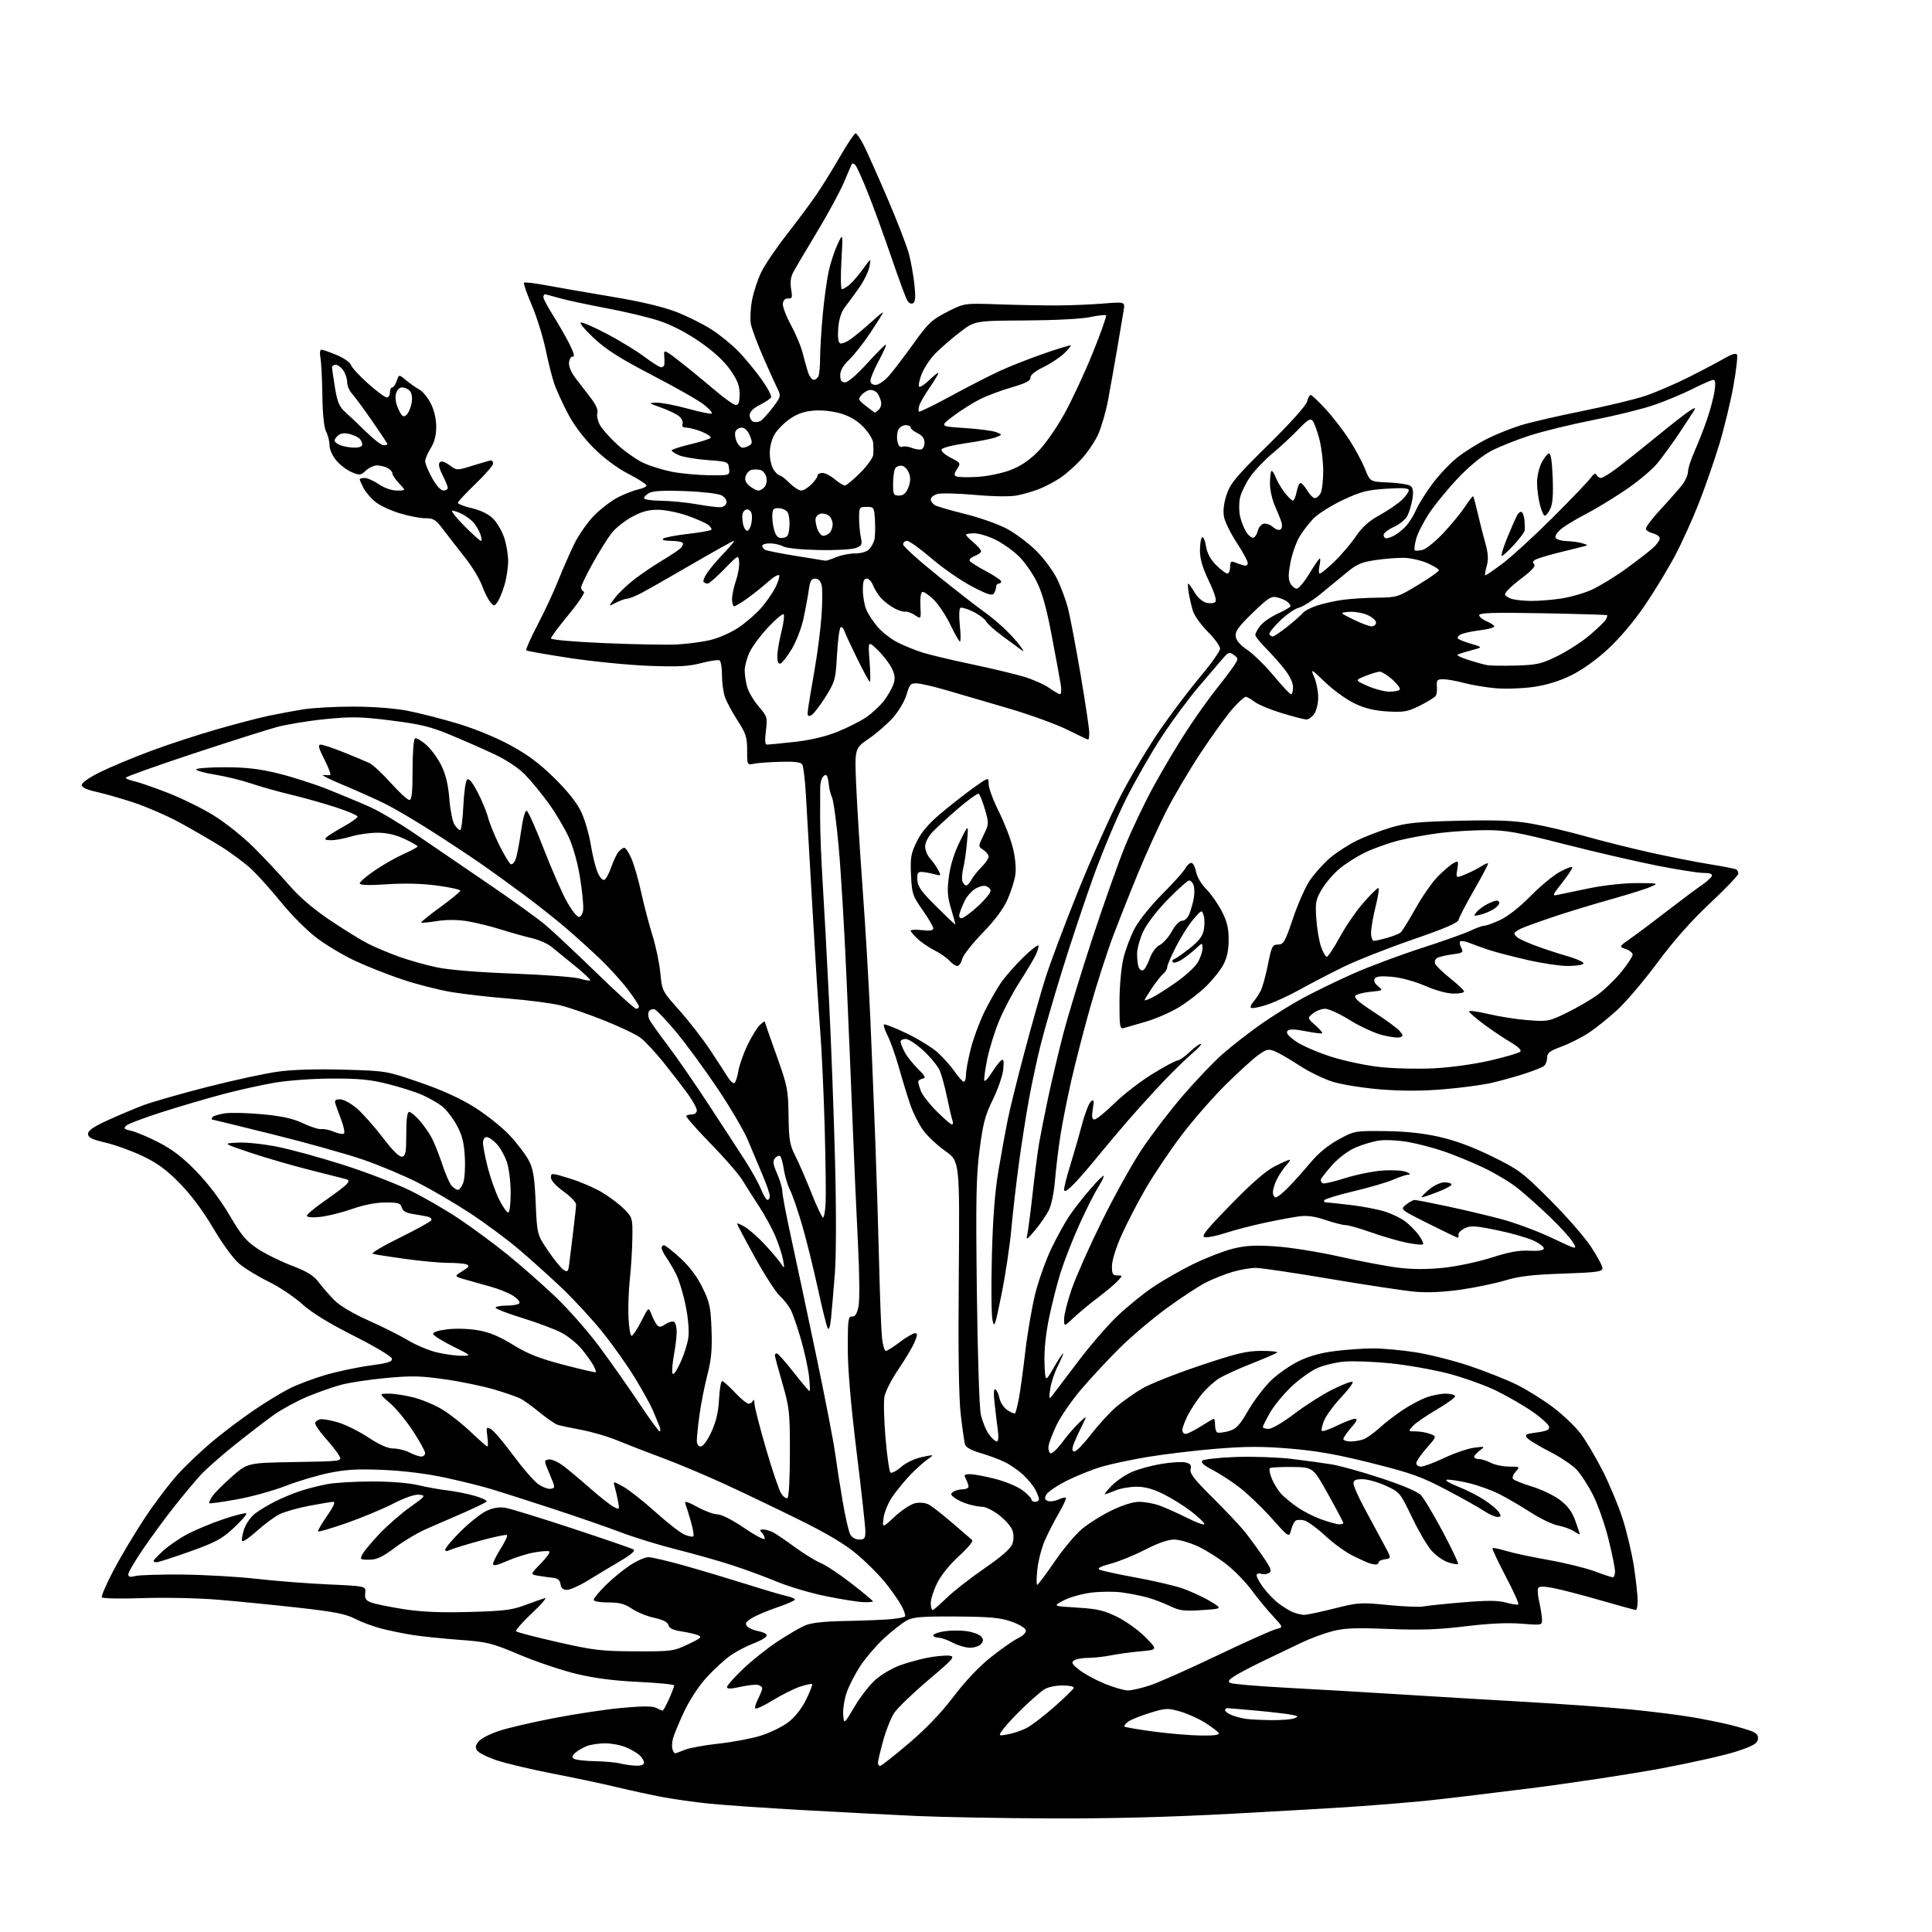 <?xml version="1.0" encoding="UTF-8" standalone="no"?>
<svg 
  version="1.1" 
  xmlns="http://www.w3.org/2000/svg" 
  xmlns:xlink="http://www.w3.org/1999/xlink" 
  xmlns:svg="http://www.w3.org/2000/svg"
  xmlns:rdf="http://www.w3.org/1999/02/22-rdf-syntax-ns#"
  xmlns:cc="http://creativecommons.org/ns#"
  xmlns:dc="http://purl.org/dc/elements/1.1/"
  viewBox="0 0 768 768"
  width="768"
  height="768"
>
<style>svg {background-color: white; }</style>"
<path stroke="none" fill="black" fill-rule="evenodd" d="M417.50,722.85C398.25,722.77 374.40,722.34 364.50,721.89C354.60,721.44 334.12,720.38 319.00,719.53C303.88,718.68 287.00,717.51 281.50,716.93C276.00,716.35 267.90,715.21 263.50,714.39C259.10,713.57 251.00,711.82 245.50,710.50C240.00,709.17 228.53,706.74 220.00,705.09C211.47,703.44 201.39,701.05 197.58,699.79C193.78,698.53 190.19,696.74 189.62,695.81C188.84,694.53 189.03,693.62 190.41,692.10C191.41,690.99 194.99,689.17 198.37,688.05C201.74,686.93 211.47,684.66 220.00,683.01C228.53,681.35 240.75,679.51 247.17,678.92C255.52,678.15 259.40,678.15 260.85,678.92C261.96,679.51 263.10,680.00 263.39,680.00C263.67,680.00 264.83,677.92 265.95,675.37C267.08,672.83 268.00,670.41 268.00,670.00C268.00,669.59 261.59,668.95 253.75,668.58C243.87,668.11 236.28,667.12 229.00,665.36C223.22,663.96 213.12,660.55 206.54,657.78C195.38,653.08 193.79,652.68 182.54,651.85C175.92,651.36 167.57,650.49 164.00,649.93C160.43,649.36 154.85,648.22 151.61,647.39C148.37,646.55 143.65,644.79 141.11,643.48C137.42,641.56 132.91,640.68 118.50,639.07C108.60,637.96 94.20,636.53 86.50,635.90C78.80,635.26 65.41,634.98 56.75,635.28C48.09,635.57 40.77,635.43 40.48,634.96C40.19,634.50 42.27,629.70 45.09,624.31C47.92,618.91 53.50,609.55 57.50,603.50C61.50,597.45 67.54,589.49 70.93,585.80C74.31,582.12 80.55,576.23 84.79,572.71C89.03,569.20 96.28,563.74 100.90,560.60C105.51,557.45 111.91,553.56 115.10,551.95C118.29,550.34 124.79,547.89 129.54,546.52C134.29,545.14 142.21,543.48 147.13,542.82C154.31,541.86 156.02,541.32 155.79,540.06C155.62,539.18 149.08,535.26 140.63,531.00C130.51,525.89 123.94,521.85 120.05,518.33C116.91,515.49 110.88,511.47 106.65,509.41C102.42,507.35 97.18,504.13 94.99,502.26C92.76,500.35 88.28,494.21 84.76,488.22C80.77,481.43 75.97,474.99 71.50,470.43C66.23,465.05 62.58,462.36 56.77,459.58C52.51,457.54 45.88,455.14 42.02,454.23C36.45,452.92 35.00,452.20 35.00,450.73C35.00,449.40 37.16,447.90 42.75,445.35C47.01,443.40 53.41,440.71 56.97,439.36C60.53,438.02 72.01,434.73 82.47,432.06C92.94,429.38 105.65,426.64 110.73,425.96C116.50,425.18 126.24,424.90 136.75,425.21C153.53,425.69 153.55,425.70 166.79,430.24C175.70,433.30 182.86,436.55 188.61,440.15C193.32,443.09 199.62,448.12 202.61,451.33C205.60,454.53 209.02,459.03 210.21,461.33C211.98,464.73 212.49,467.84 212.94,478.13C213.50,490.76 213.50,490.76 217.89,497.23C220.30,500.78 223.09,504.20 224.08,504.82C225.69,505.83 225.94,505.50 226.36,501.72C226.62,499.40 227.33,493.65 227.92,488.95C228.51,484.24 229.00,479.67 229.00,478.79C229.00,477.91 226.75,475.57 224.00,473.60C220.98,471.42 219.00,469.24 219.00,468.08C219.00,466.22 219.24,466.23 226.55,468.48C230.70,469.76 236.55,472.30 239.57,474.13C242.58,475.95 246.49,478.95 248.27,480.78C251.41,484.02 251.50,484.35 251.37,492.31C251.30,496.81 250.85,504.10 250.37,508.50C249.89,512.90 249.65,519.76 249.83,523.75C250.01,527.74 250.57,531.00 251.07,531.00C251.56,531.00 253.29,528.41 254.90,525.25C257.82,519.50 257.82,519.50 258.97,522.47C259.60,524.10 260.58,526.00 261.15,526.68C261.97,527.67 262.68,527.60 264.55,526.38C265.85,525.52 267.38,525.12 267.96,525.47C268.53,525.83 269.00,527.58 269.00,529.38C269.00,531.17 268.52,535.22 267.94,538.38C267.35,541.54 267.06,544.88 267.28,545.81C267.55,546.90 268.63,545.53 270.34,541.92C271.80,538.85 273.27,534.30 273.61,531.80C273.99,529.04 273.58,524.02 272.55,518.97C271.63,514.40 269.94,508.83 268.81,506.58C267.67,504.34 265.90,501.31 264.87,499.85C263.84,498.39 263.00,496.70 263.00,496.10C263.00,495.49 263.41,495.00 263.92,495.00C264.43,495.00 267.34,497.29 270.40,500.08C274.05,503.42 277.07,507.42 279.21,511.77C282.10,517.65 282.51,519.52 282.84,528.53C283.13,536.42 282.76,540.45 281.18,546.59C280.06,550.94 278.66,558.02 278.07,562.32C277.48,566.62 277.00,571.24 277.00,572.57C277.00,574.10 277.58,575.00 278.56,575.00C279.47,575.00 281.20,572.64 282.77,569.25C284.65,565.19 285.55,561.37 285.83,556.25C286.04,552.26 286.59,549.00 287.05,549.00C287.51,549.00 289.79,551.02 292.11,553.50C294.43,555.98 296.89,558.00 297.58,558.00C298.27,558.00 299.06,557.44 299.34,556.75C299.62,556.06 299.88,556.62 299.92,558.00C299.97,559.38 302.03,567.44 304.51,575.93C306.98,584.42 309.70,592.42 310.55,593.72C311.40,595.01 312.52,595.80 313.04,595.47C313.59,595.13 314.00,587.50 314.00,577.57C314.00,561.32 313.82,559.62 311.01,549.88C309.36,544.17 308.01,539.16 308.01,538.75C308.00,538.34 308.36,538.00 308.80,538.00C309.23,538.00 312.24,541.38 315.47,545.50C318.70,549.62 321.55,553.00 321.80,553.00C322.05,553.00 321.96,550.33 321.59,547.06C321.22,543.79 319.77,537.17 318.37,532.34C316.97,527.51 315.14,522.24 314.31,520.63C313.47,519.02 311.51,516.53 309.95,515.10C308.38,513.67 303.93,506.76 300.05,499.74C296.17,492.72 293.00,486.73 293.00,486.43C293.00,486.13 294.39,486.70 296.08,487.69C297.77,488.69 301.27,491.75 303.84,494.50C306.41,497.25 309.28,500.62 310.22,502.00C311.92,504.50 311.92,504.50 311.32,501.00C311.00,499.07 309.66,494.92 308.36,491.76C307.05,488.61 304.08,483.11 301.74,479.55C299.41,475.99 296.38,471.24 295.02,468.99C293.65,466.74 287.97,460.22 282.38,454.50C276.80,448.78 272.48,443.85 272.78,443.55C273.09,443.25 274.16,443.00 275.17,443.00C276.19,443.00 277.00,442.28 277.00,441.38C277.00,440.50 275.32,437.46 273.27,434.63C271.21,431.81 266.90,426.23 263.68,422.24C260.47,418.24 256.41,413.90 254.67,412.58C252.93,411.26 246.44,408.15 240.25,405.68C234.07,403.20 226.19,400.48 222.75,399.64C219.31,398.80 210.20,397.60 202.50,396.98C194.80,396.36 184.45,395.19 179.50,394.37C174.55,393.55 165.82,391.32 160.10,389.42C154.38,387.51 145.85,384.15 141.14,381.94C136.43,379.74 129.53,375.62 125.81,372.78C122.08,369.95 115.91,363.78 112.08,359.07C108.26,354.36 102.97,348.41 100.32,345.86C97.67,343.31 91.90,339.00 87.50,336.28C83.10,333.56 75.67,329.28 71.00,326.75C66.33,324.23 58.45,320.81 53.50,319.15C48.55,317.50 41.80,315.55 38.50,314.82C34.42,313.92 32.50,313.02 32.50,312.00C32.50,311.13 35.63,308.97 40.00,306.83C44.12,304.81 53.12,301.06 60.00,298.50C66.88,295.94 78.65,292.09 86.16,289.93C93.68,287.77 102.97,285.35 106.81,284.54C110.64,283.73 116.87,282.58 120.64,281.97C124.41,281.37 133.35,280.88 140.50,280.89C148.28,280.90 156.89,281.56 161.93,282.53C166.57,283.42 175.57,285.72 181.93,287.63C188.84,289.71 197.32,293.21 203.00,296.31C209.96,300.11 214.66,303.64 220.57,309.50C225.97,314.86 229.47,319.32 231.16,323.00C232.54,326.02 234.21,331.80 234.86,335.84C235.51,339.88 236.71,344.76 237.51,346.68C238.31,348.60 239.51,350.00 240.17,349.78C240.83,349.56 242.07,347.32 242.93,344.81C243.80,342.30 245.12,339.52 245.87,338.62C246.63,337.73 247.67,337.00 248.18,337.00C248.69,337.00 249.96,338.91 250.99,341.25C252.03,343.59 253.78,349.66 254.89,354.74C256.00,359.83 258.00,367.47 259.34,371.74C260.68,376.01 262.10,382.75 262.49,386.73C263.19,393.92 263.23,393.99 270.14,401.73C273.96,406.00 279.46,413.10 282.37,417.50C285.27,421.90 288.42,426.75 289.37,428.28C290.31,429.81 291.48,430.82 291.96,430.53C292.43,430.23 293.13,428.08 293.51,425.74C293.89,423.41 295.55,418.71 297.21,415.31C298.86,411.90 301.07,408.34 302.11,407.40C303.15,406.46 304.00,405.87 304.00,406.10C304.01,406.32 306.10,412.35 308.66,419.50C313.05,431.76 313.32,433.13 313.46,443.50C313.60,453.13 313.93,455.12 316.16,459.50C317.56,462.25 320.44,468.89 322.56,474.25C324.69,479.61 326.75,484.00 327.16,484.00C327.57,484.00 328.04,481.41 328.20,478.25C328.37,475.09 328.19,461.48 327.82,448.00C327.44,434.52 326.65,417.43 326.06,410.00C325.46,402.57 324.08,380.75 322.98,361.50C321.89,342.25 320.70,321.70 320.35,315.82C320.00,309.95 319.35,304.57 318.92,303.88C318.38,302.99 315.76,302.67 310.32,302.82C306.02,302.93 301.26,303.28 299.75,303.59C297.00,304.16 297.00,304.16 297.00,298.23C297.00,293.07 296.51,291.55 293.18,286.41C291.09,283.16 288.84,278.97 288.18,277.10C287.53,275.23 287.00,271.32 287.00,268.41C287.00,265.50 286.57,262.85 286.04,262.52C285.51,262.19 282.24,262.67 278.79,263.58C273.75,264.90 269.61,265.12 258.00,264.68C250.03,264.38 235.90,262.99 226.60,261.59C217.31,260.18 209.47,258.81 209.19,258.52C208.90,258.24 210.96,253.62 213.76,248.25C216.56,242.89 220.22,235.01 221.91,230.75C223.60,226.49 226.45,219.99 228.24,216.30C230.03,212.62 233.67,207.44 236.31,204.79C238.96,202.14 243.23,198.91 245.81,197.61C248.39,196.31 251.96,194.93 253.75,194.54C255.54,194.16 257.00,193.45 257.00,192.98C257.00,192.50 253.74,190.41 249.75,188.34C245.20,185.98 240.07,182.14 235.96,178.04C231.88,173.95 228.02,168.80 225.69,164.31C223.63,160.35 221.26,155.18 220.42,152.81C219.57,150.44 218.00,144.26 216.93,139.08C215.85,133.90 213.35,125.88 211.37,121.27C209.39,116.66 208.01,112.66 208.30,112.37C208.59,112.08 212.80,112.59 217.66,113.51C222.52,114.42 234.19,116.45 243.60,118.01C254.64,119.85 263.55,121.96 268.74,123.96C273.17,125.67 279.53,128.84 282.88,131.00C286.24,133.17 291.05,137.09 293.59,139.72C296.13,142.35 300.21,147.30 302.67,150.73C305.13,154.15 306.86,157.42 306.50,157.99C306.15,158.56 304.09,159.93 301.93,161.03C299.32,162.36 298.00,163.72 298.00,165.05C298.00,166.16 298.65,167.31 299.44,167.62C300.23,167.92 301.53,167.79 302.32,167.33C303.12,166.88 305.30,164.47 307.18,162.00C310.28,157.91 310.47,157.27 309.30,155.00C308.59,153.62 306.01,147.96 303.58,142.41C301.14,136.86 298.86,130.75 298.49,128.83C298.13,126.90 298.33,122.66 298.93,119.41C299.53,116.16 301.19,111.10 302.62,108.17C304.05,105.24 308.63,98.49 312.79,93.17C316.95,87.85 322.20,80.80 324.46,77.50C326.72,74.20 330.98,67.33 333.91,62.25C336.85,57.16 339.64,53.00 340.11,53.00C340.58,53.00 342.04,55.14 343.36,57.75C344.68,60.36 348.95,69.92 352.84,79.00C356.73,88.08 360.57,98.01 361.36,101.09C362.16,104.16 363.12,109.62 363.51,113.21C364.02,117.97 363.87,119.96 362.97,120.52C362.22,120.98 361.30,120.54 360.63,119.39C360.02,118.35 357.22,110.75 354.41,102.50C351.60,94.25 347.43,82.80 345.16,77.06C342.88,71.31 340.57,66.17 340.02,65.62C339.48,65.08 338.89,64.83 338.71,65.07C338.53,65.30 337.14,68.50 335.62,72.16C334.10,75.83 329.23,84.83 324.81,92.16C320.39,99.50 316.11,106.75 315.30,108.27C314.31,110.13 314.05,112.32 314.49,114.92C315.05,118.28 314.90,118.78 313.32,118.65C312.17,118.56 311.39,119.27 311.20,120.62C311.03,121.79 312.46,125.61 314.37,129.12C316.28,132.63 318.35,137.53 318.98,140.00C319.60,142.47 320.57,145.96 321.13,147.75C321.70,149.54 322.75,151.00 323.47,151.00C324.19,151.00 325.06,150.29 325.39,149.42C325.73,148.55 326.00,145.29 326.00,142.17C326.01,139.05 326.48,131.32 327.06,125.00C327.64,118.67 328.74,110.80 329.49,107.50C330.25,104.20 331.82,99.47 332.99,97.00C335.11,92.50 335.11,92.50 334.47,103.75C334.12,109.94 334.21,114.99 334.67,114.98C335.12,114.97 336.46,114.18 337.63,113.23C338.80,112.28 341.22,109.47 343.01,107.00C346.27,102.50 346.27,102.50 345.62,106.00C345.26,107.92 343.38,111.75 341.44,114.50C339.50,117.25 336.96,120.72 335.79,122.21C334.44,123.94 333.51,126.87 333.22,130.33C332.93,133.80 333.19,136.00 333.93,136.46C334.57,136.85 336.75,135.91 338.79,134.36C340.83,132.81 344.41,129.79 346.75,127.65C349.09,125.50 351.00,123.97 351.00,124.23C351.00,124.50 348.79,128.05 346.10,132.11C343.40,136.18 339.58,141.05 337.60,142.95C335.14,145.30 334.00,147.28 334.00,149.20C334.00,151.30 334.48,152.00 335.94,152.00C337.07,152.00 340.67,148.91 344.66,144.50C348.40,140.38 351.76,137.00 352.12,137.00C352.48,137.00 351.27,139.81 349.41,143.25C347.56,146.69 346.04,150.29 346.02,151.25C346.01,152.36 346.76,153.00 348.09,153.00C349.23,153.00 351.57,151.41 353.29,149.48C355.01,147.54 359.39,141.80 363.03,136.73C368.96,128.46 370.35,127.14 376.48,124.00C383.32,120.50 383.32,120.50 396.91,120.98C404.38,121.24 414.77,121.44 420.00,121.42C425.23,121.41 433.49,121.07 438.36,120.68C447.22,119.97 447.22,119.97 446.69,123.24C446.40,125.03 445.24,131.90 444.12,138.50C442.99,145.10 441.35,154.32 440.48,159.00C439.60,163.68 437.82,169.83 436.53,172.68C435.24,175.52 432.24,179.96 429.86,182.53C427.49,185.11 423.74,188.44 421.52,189.94C419.31,191.43 415.51,193.44 413.07,194.39C410.63,195.35 406.60,196.51 404.12,196.97C401.44,197.47 394.66,197.37 387.55,196.73C380.92,196.14 374.26,195.96 372.75,196.34C371.24,196.73 370.00,197.69 370.00,198.48C370.00,199.28 370.80,200.36 371.77,200.88C372.74,201.40 378.13,202.96 383.75,204.34C389.37,205.73 396.78,208.36 400.22,210.18C403.66,212.01 408.95,215.98 411.99,219.02C415.02,222.06 418.73,227.08 420.24,230.19C421.75,233.30 423.67,238.46 424.51,241.67C425.34,244.88 427.60,256.71 429.52,267.97C431.43,279.22 433.00,289.69 433.00,291.22C433.00,292.75 432.81,294.00 432.57,294.00C432.33,294.00 428.57,292.22 424.20,290.04C419.84,287.86 409.12,283.99 400.39,281.44C391.65,278.89 380.68,275.68 376.00,274.31C371.32,272.94 366.20,271.75 364.62,271.66C362.01,271.52 361.60,271.94 360.38,276.09C359.64,278.62 357.25,282.71 355.07,285.18C352.89,287.65 348.55,291.44 345.42,293.59C339.72,297.50 339.72,297.50 340.35,312.18C340.70,320.26 341.86,338.93 342.94,353.68C344.02,368.43 345.38,391.30 345.95,404.50C346.53,417.70 347.43,439.98 347.96,454.00C348.49,468.02 349.17,490.07 349.48,503.00C349.80,515.92 350.30,528.86 350.60,531.75C350.90,534.64 351.59,537.00 352.13,537.00C352.68,537.00 355.18,535.42 357.70,533.50C360.22,531.58 362.90,530.00 363.66,530.00C364.80,530.00 364.78,530.59 363.55,533.53C362.74,535.47 359.86,540.31 357.15,544.28C354.44,548.25 351.93,553.18 351.57,555.22C351.21,557.27 351.41,564.70 352.02,571.72C352.62,578.75 353.48,584.87 353.93,585.33C354.39,585.78 356.27,584.83 358.13,583.20C360.14,581.45 363.52,579.83 366.50,579.20C371.50,578.15 371.50,578.15 368.50,580.29C366.85,581.47 363.78,584.25 361.68,586.47C359.58,588.69 356.50,592.45 354.82,594.84C353.15,597.22 351.54,601.04 351.24,603.34C350.70,607.50 350.70,607.50 355.68,602.87C358.42,600.32 362.06,597.93 363.77,597.55C365.62,597.15 367.82,597.36 369.19,598.08C370.46,598.75 374.65,602.02 378.50,605.34C382.35,608.67 385.92,611.75 386.44,612.18C386.97,612.63 384.73,615.36 381.27,618.49C377.68,621.74 374.11,626.14 372.59,629.20C371.16,632.06 370.00,635.65 370.00,637.20C370.00,638.74 370.32,640.00 370.72,640.00C371.11,640.00 373.58,637.88 376.21,635.29C378.84,632.70 385.60,627.41 391.22,623.53C398.13,618.77 401.77,615.59 402.42,613.74C403.03,612.00 403.04,610.01 402.43,608.29C401.91,606.81 399.54,604.11 397.16,602.29C394.79,600.48 391.87,599.00 390.67,598.99C389.48,598.99 386.93,598.53 385.00,597.97C383.07,597.42 380.60,596.28 379.50,595.44C377.79,594.14 377.72,593.79 379.00,592.98C379.83,592.46 381.51,592.02 382.75,592.02C383.99,592.01 385.00,591.52 385.00,590.93C385.00,590.35 384.53,589.00 383.96,587.93C383.06,586.24 383.27,586.00 385.71,586.02C387.25,586.03 391.78,586.89 395.79,587.93C399.80,588.97 404.63,591.01 406.54,592.46C408.44,593.91 410.00,595.53 410.00,596.05C410.00,596.57 410.68,597.00 411.50,597.00C412.32,597.00 413.00,596.53 413.00,595.95C413.00,595.37 412.36,593.69 411.59,592.20C410.81,590.72 408.67,588.09 406.84,586.36C405.00,584.63 401.70,582.32 399.50,581.23C397.30,580.15 392.94,578.52 389.81,577.62C386.24,576.59 383.94,575.34 383.62,574.24C383.34,573.28 382.58,568.00 381.93,562.50C381.13,555.71 380.87,537.93 381.13,507.05C381.50,461.60 381.50,461.60 375.77,457.55C372.62,455.32 368.67,451.63 367.00,449.33C365.32,447.04 363.04,442.54 361.93,439.33C360.82,436.13 358.78,429.49 357.40,424.59C356.01,419.70 353.98,413.92 352.87,411.75C351.77,409.58 351.10,407.56 351.40,407.26C351.70,406.97 355.73,408.54 360.36,410.76C364.98,412.98 370.56,416.41 372.74,418.38C374.92,420.35 377.96,423.77 379.49,425.98C381.02,428.19 382.66,430.00 383.14,430.00C383.61,430.00 384.00,428.72 384.00,427.16C384.00,425.60 384.87,420.92 385.93,416.77C386.99,412.62 389.43,406.04 391.36,402.15C393.29,398.25 396.23,393.08 397.90,390.65C399.57,388.22 403.53,383.70 406.71,380.60C409.89,377.49 412.63,375.39 412.80,375.91C412.98,376.44 412.36,378.36 411.43,380.18C410.49,382.01 407.70,386.65 405.22,390.50C402.74,394.35 399.21,401.00 397.38,405.28C395.55,409.56 393.32,416.68 392.42,421.10C391.53,425.51 391.03,429.37 391.32,429.66C391.62,429.95 392.99,428.38 394.39,426.18C395.78,423.97 397.45,421.84 398.11,421.43C398.98,420.89 399.16,421.89 398.78,425.26C398.50,427.76 396.64,433.12 394.65,437.16C391.63,443.27 390.75,446.60 389.41,457.00C388.04,467.50 387.87,476.53 388.31,513.50C388.62,538.74 389.29,559.56 389.90,562.32C390.49,564.97 391.90,568.46 393.05,570.07C394.20,571.68 395.61,573.00 396.20,573.00C396.89,573.00 397.04,571.34 396.62,568.25C396.27,565.64 395.69,560.84 395.34,557.60C394.91,553.67 395.04,551.91 395.72,552.33C396.28,552.67 397.01,554.30 397.34,555.93C397.66,557.57 399.09,559.67 400.50,560.59C401.91,561.51 403.27,562.06 403.52,561.81C403.78,561.56 404.45,558.91 405.02,555.92C405.58,552.94 406.75,544.45 407.60,537.05C408.46,529.66 410.25,519.31 411.58,514.05C412.91,508.80 415.78,500.78 417.96,496.24C420.14,491.70 423.37,485.85 425.15,483.24C426.92,480.63 430.61,475.91 433.35,472.74C436.08,469.57 438.50,467.17 438.73,467.40C438.96,467.62 437.94,469.72 436.46,472.06C434.99,474.40 431.63,481.08 429.01,486.90C426.38,492.73 423.07,501.20 421.64,505.73C420.21,510.25 418.12,518.51 416.98,524.08C415.67,530.53 415.02,536.98 415.21,541.85C415.50,549.50 415.50,549.50 418.82,543.75C420.65,540.59 422.35,538.00 422.59,538.00C422.83,538.00 421.91,540.21 420.54,542.92C419.17,545.62 417.79,549.78 417.47,552.17C416.92,556.25 416.98,556.39 418.47,554.50C419.34,553.40 423.88,547.41 428.57,541.20C433.26,534.98 440.26,526.88 444.12,523.20C447.98,519.51 454.37,514.32 458.32,511.65C462.27,508.98 469.55,504.82 474.50,502.41C479.45,500.00 486.42,497.30 489.99,496.40C495.06,495.12 498.79,494.91 506.99,495.45C512.78,495.83 524.24,497.66 532.50,499.52C540.75,501.38 551.25,503.37 555.84,503.93C561.47,504.63 567.29,504.64 573.77,503.97C579.08,503.42 587.62,501.61 592.90,499.92C599.88,497.69 603.90,496.95 607.87,497.18C611.25,497.38 613.45,497.08 613.69,496.38C613.91,495.76 612.08,494.32 609.63,493.17C607.18,492.02 600.62,490.14 595.04,489.01C586.28,487.22 584.53,487.13 582.20,488.29C580.71,489.03 579.61,490.17 579.75,490.82C579.89,491.47 579.77,492.00 579.48,492.00C579.20,492.00 573.93,489.47 567.77,486.38C556.57,480.77 556.57,480.77 558.90,478.88C560.17,477.85 561.73,477.00 562.36,477.01C562.99,477.01 568.67,478.11 575.00,479.46C581.33,480.80 591.00,483.09 596.50,484.53C602.00,485.98 611.13,489.36 616.78,492.04C627.06,496.90 627.06,496.90 625.28,493.86C624.30,492.19 620.10,487.57 615.95,483.59C611.80,479.62 606.03,474.49 603.13,472.20C600.23,469.90 594.17,466.28 589.68,464.15C585.18,462.02 578.12,459.12 574.00,457.70C569.88,456.29 563.41,454.60 559.64,453.94C555.87,453.29 550.80,453.03 548.36,453.36C545.93,453.70 541.69,454.94 538.94,456.12C535.90,457.43 532.19,460.22 529.47,463.24C527.01,465.98 525.00,468.59 525.00,469.05C525.00,469.51 525.37,470.11 525.82,470.39C526.28,470.67 530.21,469.76 534.57,468.37C538.93,466.97 545.65,465.60 549.50,465.32C553.35,465.04 557.62,465.27 559.00,465.84C560.54,466.48 560.88,466.90 559.88,466.94C558.98,466.97 556.28,467.86 553.88,468.92C551.47,469.97 544.44,472.03 538.26,473.50C532.07,474.97 526.76,476.58 526.45,477.09C526.14,477.59 526.48,478.00 527.22,478.00C527.95,478.00 532.37,478.46 537.03,479.02C541.69,479.58 547.75,480.74 550.50,481.61C553.25,482.47 556.93,484.26 558.68,485.59C560.43,486.91 562.84,489.37 564.04,491.06C565.24,492.74 565.98,494.35 565.69,494.64C565.40,494.94 562.54,494.66 559.33,494.03C556.12,493.39 549.76,491.55 545.20,489.94C540.63,488.32 536.00,487.00 534.92,487.00C533.83,487.00 530.20,486.08 526.86,484.95C522.42,483.46 519.55,483.08 516.15,483.56C513.59,483.91 507.45,485.07 502.50,486.13C497.55,487.19 490.70,488.98 487.28,490.10C483.85,491.23 480.12,492.00 478.99,491.82C477.31,491.56 479.17,489.20 489.22,478.89C497.56,470.32 503.17,465.43 506.72,463.64C509.59,462.19 512.25,461.00 512.64,461.00C513.03,461.00 512.42,462.01 511.29,463.25C510.16,464.49 508.51,466.94 507.62,468.70C506.73,470.46 506.00,472.82 506.00,473.95C506.00,475.08 506.51,476.00 507.13,476.00C507.75,476.00 510.12,474.08 512.38,471.74C514.65,469.39 518.59,464.98 521.13,461.94C524.11,458.39 528.05,455.16 532.13,452.95C538.44,449.53 538.61,449.50 550.50,449.63C558.66,449.72 565.54,450.44 572.00,451.89C578.39,453.32 585.25,455.85 592.97,459.63C603.72,464.89 605.17,465.97 616.08,476.87C622.49,483.27 629.81,491.65 632.36,495.49C634.91,499.33 637.00,503.21 637.00,504.11C637.00,505.52 634.92,505.81 621.25,506.28C609.24,506.69 603.84,507.32 598.50,508.94C594.65,510.11 586.77,511.76 581.00,512.61C574.33,513.59 567.76,513.92 563.00,513.53C558.88,513.19 543.67,510.91 529.20,508.46C514.74,506.01 501.21,504.00 499.14,504.00C497.06,504.00 492.92,504.73 489.93,505.61C486.94,506.50 482.25,508.35 479.50,509.73C476.75,511.11 469.77,515.67 464.00,519.87C458.23,524.06 449.65,531.32 444.95,535.99C440.25,540.67 433.37,548.07 429.67,552.44C425.97,556.80 421.63,563.10 420.02,566.44C418.42,569.77 416.97,573.58 416.80,574.91C416.64,576.23 417.01,577.49 417.63,577.70C418.26,577.91 420.35,575.93 422.30,573.29C424.24,570.66 427.27,567.15 429.03,565.50C432.23,562.50 432.23,562.50 429.74,567.50C428.38,570.25 426.95,573.51 426.56,574.75C426.08,576.30 426.27,576.99 427.18,576.96C427.91,576.94 430.96,573.75 433.97,569.87C436.97,566.00 441.47,561.12 443.97,559.03C446.46,556.94 450.98,553.77 454.00,551.98C457.02,550.19 467.36,546.08 476.97,542.86C491.60,537.95 495.57,537.00 501.39,537.00C505.21,537.00 508.04,537.29 507.68,537.65C507.33,538.01 502.80,539.96 497.63,542.00C492.46,544.03 486.60,546.70 484.61,547.93C482.63,549.16 479.48,552.04 477.62,554.33C475.76,556.62 473.29,560.39 472.12,562.71C470.95,565.03 470.00,567.61 470.00,568.46C470.00,569.31 470.59,570.00 471.30,570.00C472.02,570.00 474.74,568.65 477.34,567.00C479.94,565.35 482.28,564.00 482.53,564.00C482.79,564.00 483.00,565.10 483.00,566.44C483.00,567.78 483.38,569.12 483.84,569.40C484.31,569.69 486.32,569.47 488.32,568.92C491.40,568.07 492.61,566.81 496.17,560.71C498.49,556.74 502.55,551.39 505.19,548.81C507.84,546.23 512.82,542.76 516.25,541.09C520.53,539.01 525.18,537.73 530.97,537.03C535.63,536.46 542.38,536.00 545.97,536.01C549.56,536.01 556.94,536.68 562.37,537.50C567.80,538.32 577.53,540.76 583.99,542.92C590.45,545.08 599.06,548.50 603.12,550.52C607.18,552.55 613.65,556.60 617.50,559.53C621.35,562.45 626.20,567.09 628.28,569.82C630.36,572.56 634.30,579.20 637.04,584.58C639.78,589.96 643.39,598.63 645.06,603.85C646.73,609.07 648.75,617.65 649.54,622.92C650.34,628.19 650.99,634.19 650.99,636.25C651.00,638.31 650.66,639.99 650.25,639.99C649.84,639.98 643.40,638.22 635.95,636.07C628.50,633.92 620.03,631.73 617.12,631.20C613.17,630.49 611.73,630.55 611.38,631.45C611.12,632.12 611.37,634.65 611.93,637.08C612.49,639.51 612.96,642.54 612.98,643.80C613.00,646.07 612.89,646.10 604.75,645.44C599.23,645.00 591.87,645.34 582.50,646.48C571.72,647.80 564.71,648.04 552.00,647.54C538.61,647.01 534.37,647.18 529.50,648.46C526.20,649.33 520.80,651.34 517.50,652.92C514.20,654.51 507.68,657.64 503.00,659.86C498.32,662.09 492.95,664.88 491.06,666.06C488.41,667.71 487.95,668.39 489.06,669.00C489.85,669.44 500.18,670.31 512.00,670.94C523.83,671.57 543.62,672.73 556.00,673.51C568.38,674.30 590.88,675.64 606.00,676.50C621.12,677.36 640.25,678.74 648.50,679.56C656.75,680.38 667.55,681.74 672.50,682.58C677.45,683.42 684.20,684.78 687.50,685.60C690.80,686.41 694.76,687.58 696.30,688.18C698.33,688.98 699.02,689.87 698.80,691.39C698.56,693.06 696.83,694.06 690.50,696.16C686.10,697.63 672.60,700.68 660.50,702.95C648.40,705.22 624.55,708.83 607.50,710.98C590.45,713.13 571.77,715.35 566.00,715.92C560.23,716.48 548.98,717.41 541.00,717.98C533.02,718.55 509.85,719.91 489.50,721.00C464.47,722.35 441.18,722.94 417.50,722.85zM252.75,701.88C254.86,701.96 256.00,701.53 256.00,700.65C256.00,699.92 255.20,698.58 254.21,697.69C253.23,696.80 250.77,695.38 248.75,694.54C246.72,693.69 243.05,693.00 240.60,693.00C238.14,693.00 234.86,693.48 233.32,694.07C231.77,694.66 229.70,695.86 228.73,696.75C227.35,697.99 227.24,698.53 228.23,699.16C228.93,699.61 232.65,700.03 236.50,700.10C240.35,700.18 244.85,700.58 246.50,701.00C248.15,701.42 250.96,701.82 252.75,701.88zM349.84,702.00C350.30,702.00 355.40,698.00 361.16,693.10C368.13,687.18 374.12,680.93 379.05,674.43C383.73,668.26 389.22,662.46 393.95,658.71C398.06,655.44 402.92,652.05 404.75,651.18C406.74,650.23 407.95,648.98 407.78,648.05C407.62,647.18 405.07,645.66 402.00,644.59C397.50,643.03 393.48,642.67 380.00,642.59C366.19,642.51 362.99,642.78 360.37,644.21C358.65,645.16 354.73,648.22 351.66,651.03C348.59,653.83 344.30,658.79 342.12,662.05C339.95,665.31 337.43,670.21 336.52,672.94C335.61,675.67 335.01,679.61 335.19,681.70C335.50,685.50 335.50,685.50 339.75,678.33C342.08,674.39 345.87,669.55 348.17,667.59C350.46,665.62 354.65,663.15 357.47,662.10C360.28,661.04 365.29,659.65 368.58,659.00C371.87,658.36 375.80,657.98 377.31,658.16C379.85,658.47 379.22,659.21 368.90,667.96C362.77,673.17 356.71,679.02 355.43,680.96C354.15,682.91 352.19,687.87 351.06,691.98C349.93,696.09 349.00,700.03 349.00,700.73C349.00,701.43 349.38,702.00 349.84,702.00zM268.35,697.00C268.57,697.00 270.27,696.37 272.13,695.61C273.98,694.84 280.03,693.73 285.57,693.13C291.10,692.54 298.62,691.13 302.27,690.00C305.93,688.87 310.85,686.50 313.21,684.72C315.94,682.67 318.55,679.40 320.39,675.72C321.98,672.54 323.07,669.73 322.81,669.47C322.55,669.22 320.34,669.69 317.89,670.52C315.45,671.35 310.53,673.83 306.97,676.02C303.41,678.21 300.36,679.58 300.19,679.07C300.02,678.55 300.58,676.78 301.44,675.12C302.30,673.46 303.00,671.66 303.00,671.12C303.00,670.59 302.21,669.98 301.25,669.77C300.29,669.56 297.14,669.91 294.25,670.56C290.48,671.41 289.00,671.43 289.00,670.64C289.00,670.03 291.86,666.80 295.36,663.45C298.87,660.10 305.00,655.21 308.99,652.58C312.98,649.95 317.88,647.08 319.87,646.20C322.45,645.08 327.27,644.54 336.50,644.36C343.65,644.22 351.68,643.89 354.34,643.63C357.01,643.36 359.44,642.89 359.75,642.58C360.07,642.27 359.46,640.40 358.41,638.42C357.36,636.45 354.47,632.30 351.98,629.20C349.50,626.10 344.38,620.98 340.60,617.81C335.83,613.80 328.83,609.62 317.62,604.09C308.75,599.72 295.43,593.34 288.00,589.91C280.57,586.49 269.32,581.76 263.00,579.42C256.68,577.07 248.67,573.96 245.21,572.52C241.75,571.07 235.45,569.23 231.21,568.42C226.97,567.62 222.68,566.70 221.68,566.39C220.68,566.08 217.49,563.89 214.60,561.53C211.70,559.18 208.33,556.71 207.09,556.05C205.86,555.39 201.20,553.76 196.74,552.42C192.28,551.09 183.43,549.24 177.07,548.33C167.29,546.91 163.65,546.83 153.50,547.77C146.90,548.39 138.87,549.60 135.65,550.46C132.43,551.32 126.38,553.45 122.21,555.18C118.04,556.92 112.05,560.18 108.89,562.42C105.73,564.66 98.73,570.04 93.33,574.36C87.92,578.68 81.80,584.08 79.72,586.36C77.64,588.64 73.03,594.16 69.47,598.64C65.92,603.11 60.31,610.73 57.01,615.57C53.70,620.41 51.00,625.01 51.00,625.80C51.00,626.85 51.70,627.03 53.75,626.50C55.26,626.10 63.70,625.84 72.50,625.92C81.30,626.00 94.58,626.76 102.00,627.61C109.42,628.46 122.25,629.46 130.50,629.83C145.50,630.50 145.50,630.50 145.18,633.25C144.92,635.46 145.39,636.20 147.57,637.03C149.06,637.59 154.75,638.76 160.21,639.63C167.35,640.76 174.69,641.09 186.32,640.79C199.93,640.44 203.45,640.02 208.50,638.14C211.80,636.91 215.40,635.63 216.50,635.29C217.60,634.95 215.35,637.63 211.50,641.23C207.65,644.84 204.80,648.10 205.16,648.47C205.52,648.85 212.95,650.78 221.66,652.76C235.92,656.01 239.00,656.37 252.50,656.43C266.97,656.49 267.71,656.39 273.50,653.65C278.74,651.16 279.23,650.70 277.38,649.98C276.22,649.53 273.22,648.86 270.72,648.48C267.57,648.01 266.04,647.25 265.71,646.01C265.39,644.79 263.60,643.87 260.07,643.11C257.22,642.50 253.24,640.87 251.21,639.50C248.34,637.55 246.27,637.00 241.77,637.00C238.41,637.00 236.00,636.56 236.00,635.95C236.00,635.38 238.14,632.78 240.75,630.19C243.36,627.59 247.71,624.02 250.42,622.24C253.13,620.46 256.42,619.00 257.75,619.00C259.07,619.00 265.63,620.55 272.32,622.43C279.02,624.32 290.12,627.65 297.00,629.82C303.88,631.99 310.96,634.08 312.75,634.46C314.54,634.85 316.00,635.47 316.00,635.85C316.00,636.23 312.86,637.62 309.02,638.92C305.18,640.23 300.64,642.15 298.93,643.19C296.49,644.67 296.06,645.37 296.95,646.44C297.56,647.18 299.66,648.09 301.60,648.45C303.68,648.84 304.97,649.60 304.73,650.31C304.51,650.96 302.19,652.29 299.57,653.27C296.95,654.24 292.89,656.35 290.56,657.96C288.22,659.57 283.91,663.50 280.98,666.69C277.79,670.18 274.16,675.70 271.90,680.50C269.84,684.90 267.84,689.74 267.47,691.25C267.09,692.76 267.04,694.67 267.36,695.50C267.68,696.32 268.12,697.00 268.35,697.00zM400.63,689.43C402.76,689.05 406.07,687.93 408.00,686.96C409.93,685.99 414.88,682.22 419.00,678.58C423.12,674.95 426.65,671.53 426.83,670.99C427.02,670.43 425.06,670.00 422.31,670.00C419.46,670.00 416.42,670.68 414.97,671.64C413.61,672.55 409.88,675.81 406.67,678.89C403.47,681.98 399.93,685.77 398.81,687.32C396.77,690.13 396.77,690.13 400.63,689.43zM477.31,689.90C482.75,689.97 484.91,689.67 484.44,688.90C484.07,688.30 481.68,686.48 479.13,684.86C476.58,683.24 472.12,681.22 469.21,680.38C464.23,678.93 463.50,678.96 457.21,680.87C453.52,681.99 449.60,683.57 448.50,684.37C447.40,685.18 446.73,686.06 447.00,686.34C447.28,686.61 452.45,687.50 458.50,688.31C464.55,689.13 473.01,689.84 477.31,689.90zM505.50,683.78C509.35,683.82 513.40,683.50 514.50,683.07C516.28,682.37 516.17,682.21 513.50,681.65C511.85,681.30 505.55,680.57 499.50,680.01C493.45,679.46 488.16,679.00 487.75,679.00C487.34,679.00 487.00,679.40 487.00,679.88C487.00,680.36 488.24,681.24 489.75,681.84C491.26,682.43 493.85,683.09 495.50,683.31C497.15,683.52 501.65,683.74 505.50,683.78zM448.28,671.97C449.81,671.99 453.86,671.06 457.28,669.91C460.70,668.76 472.73,663.41 484.00,658.02C495.27,652.63 505.78,647.93 507.35,647.57C510.19,646.91 510.19,646.91 505.83,642.21C503.43,639.62 499.74,635.12 497.62,632.21C495.51,629.31 491.24,624.85 488.14,622.32C485.04,619.78 479.80,616.42 476.50,614.85C473.20,613.28 468.81,612.00 466.75,612.00C464.34,612.00 460.25,613.42 455.25,616.00C450.99,618.20 444.82,620.72 441.54,621.59C437.53,622.66 436.05,623.43 437.04,623.95C437.84,624.37 444.12,625.74 451.00,627.00C457.88,628.25 466.20,630.16 469.50,631.24C472.80,632.32 477.88,634.62 480.79,636.35C486.09,639.50 486.09,639.50 477.79,640.04C470.61,640.51 468.90,640.29 464.98,638.39C462.50,637.19 458.45,635.66 455.98,634.99C453.52,634.32 449.02,633.43 446.00,633.02C442.98,632.60 437.47,632.64 433.77,633.10C430.07,633.56 425.12,634.96 422.77,636.21C418.50,638.47 418.50,638.47 428.16,639.05C436.26,639.54 438.84,640.14 444.16,642.77C447.65,644.49 452.69,648.13 455.37,650.86C460.24,655.81 460.24,655.81 453.37,656.42C449.59,656.76 444.33,657.48 441.67,658.02C439.02,658.56 434.97,659.01 432.67,659.02C430.38,659.02 427.82,659.47 427.00,660.01C425.76,660.82 426.09,661.46 428.93,663.74C430.81,665.26 435.31,667.72 438.93,669.22C442.54,670.72 446.75,671.95 448.28,671.97zM385.61,655.00C383.88,655.00 380.79,654.10 378.74,653.00C376.69,651.90 374.11,651.00 373.00,651.00C371.90,651.00 371.00,650.58 371.00,650.06C371.00,649.54 373.02,648.82 375.50,648.45C377.98,648.08 381.99,648.07 384.42,648.44C386.85,648.80 389.38,649.75 390.04,650.55C390.98,651.68 390.97,652.33 390.00,653.50C389.32,654.33 387.34,655.00 385.61,655.00zM518.32,641.94C519.32,641.97 524.67,640.85 530.21,639.45C539.83,637.01 540.78,636.94 551.68,638.02C557.95,638.64 564.30,638.89 565.79,638.59C567.28,638.29 574.35,637.55 581.50,636.96C591.36,636.14 595.53,636.17 598.78,637.08C601.13,637.74 603.29,638.04 603.58,637.75C603.87,637.46 601.58,632.41 598.48,626.52C595.39,620.62 593.05,615.62 593.27,615.40C593.49,615.18 595.88,615.67 598.59,616.49C601.29,617.31 608.90,618.94 615.50,620.11C622.10,621.28 630.37,623.31 633.87,624.62C637.37,625.93 640.63,627.00 641.12,627.00C641.60,627.00 642.00,625.94 642.00,624.65C642.00,623.35 640.84,617.62 639.42,611.90C638.00,606.18 635.27,598.35 633.35,594.50C631.43,590.65 628.43,586.00 626.68,584.16C624.93,582.32 620.10,579.10 615.94,576.99C611.79,574.89 607.81,572.48 607.11,571.63C605.99,570.29 606.49,570.00 610.96,569.41C614.88,568.89 616.02,568.36 615.79,567.15C615.62,566.29 612.79,563.68 609.49,561.36C606.20,559.04 599.73,555.28 595.13,553.00C590.53,550.72 581.75,547.57 575.63,545.99C569.51,544.41 559.16,542.59 552.63,541.93C546.09,541.28 537.97,540.97 534.56,541.24C531.16,541.52 526.27,542.67 523.69,543.81C521.11,544.95 516.47,548.28 513.38,551.19C510.29,554.11 506.47,558.75 504.89,561.50C503.31,564.25 502.01,566.84 502.01,567.25C502.00,567.66 503.04,568.00 504.32,568.00C505.61,568.00 510.15,565.33 514.57,561.97C518.93,558.65 525.77,554.30 529.76,552.31C533.75,550.32 537.31,548.98 537.67,549.33C538.02,549.69 535.97,552.45 533.11,555.48C530.25,558.50 527.23,562.61 526.39,564.60C525.56,566.59 525.15,568.48 525.47,568.80C525.79,569.13 528.53,568.18 531.55,566.69C534.57,565.21 537.76,564.00 538.63,564.00C539.78,564.00 539.37,564.95 537.10,567.53C535.40,569.48 534.00,571.50 534.00,572.03C534.00,572.57 535.32,573.00 536.93,573.00C538.55,573.00 540.91,572.58 542.18,572.08C543.46,571.57 546.30,569.51 548.50,567.50C550.70,565.50 554.88,562.29 557.80,560.37C560.71,558.45 564.93,556.23 567.17,555.44C569.42,554.65 572.74,554.00 574.57,554.00C576.39,554.00 578.13,554.39 578.42,554.88C578.72,555.36 575.48,557.78 571.23,560.25C566.98,562.73 562.64,565.71 561.60,566.88C559.70,568.99 559.70,569.00 562.78,569.00C564.48,569.00 567.06,569.45 568.51,570.01C571.16,571.01 571.16,571.01 567.08,575.65C564.84,578.20 563.00,580.89 563.00,581.64C563.00,582.39 563.85,583.00 564.90,583.00C565.94,583.00 570.10,581.44 574.15,579.53C578.19,577.62 583.52,575.80 586.00,575.49C590.38,574.93 590.44,574.95 588.25,576.58C587.01,577.49 586.00,578.64 586.00,579.12C586.00,579.60 586.85,580.00 587.89,580.00C588.92,580.00 591.06,580.67 592.64,581.49C594.21,582.32 597.48,582.99 599.90,582.99C604.20,583.00 604.27,583.05 602.56,584.94C601.59,586.00 601.07,587.31 601.40,587.84C601.73,588.37 605.12,589.75 608.93,590.91C612.75,592.07 617.79,594.48 620.14,596.28C623.21,598.62 624.93,600.95 626.21,604.52C627.19,607.26 627.99,609.66 628.00,609.87C628.00,610.07 626.94,609.54 625.65,608.69C624.35,607.84 621.54,606.83 619.40,606.43C617.25,606.04 612.35,603.70 608.50,601.22C604.65,598.74 598.99,595.44 595.93,593.89C592.87,592.33 587.30,590.34 583.56,589.48C579.82,588.61 576.02,588.05 575.13,588.22C574.23,588.40 576.20,589.60 579.50,590.90C582.80,592.20 587.57,594.62 590.11,596.29C592.64,597.95 595.24,600.15 595.87,601.16C596.82,602.69 596.72,603.00 595.24,603.00C594.26,603.00 591.90,601.94 589.98,600.66C588.07,599.37 581.33,595.58 575.00,592.25C565.04,587.00 561.07,585.58 545.30,581.62C531.73,578.20 523.50,576.74 512.92,575.85C501.85,574.93 495.42,574.93 483.62,575.89C475.30,576.57 463.10,578.02 456.50,579.11C449.90,580.20 441.52,581.98 437.87,583.06C434.23,584.13 428.04,586.62 424.12,588.58C420.20,590.54 416.53,593.02 415.95,594.09C415.14,595.60 415.27,596.17 416.52,596.65C417.40,596.99 419.28,596.74 420.69,596.09C422.10,595.45 423.47,595.13 423.72,595.39C423.98,595.64 422.66,598.47 420.80,601.68C418.94,604.88 416.41,609.85 415.19,612.71C413.98,615.58 412.69,620.64 412.35,623.96C412.00,627.28 411.98,630.00 412.30,630.00C412.63,630.00 415.68,625.93 419.08,620.96C422.48,615.99 427.35,610.15 429.89,607.97C432.42,605.80 437.73,602.44 441.69,600.51C446.20,598.31 450.34,597.00 452.81,597.00C454.98,597.00 458.59,597.65 460.85,598.45C463.10,599.24 468.15,601.50 472.06,603.46C475.98,605.43 478.99,606.46 478.76,605.77C478.54,605.07 476.13,602.80 473.42,600.73C470.72,598.66 465.84,595.62 462.59,593.98C458.45,591.89 455.23,591.00 451.81,591.00C449.13,591.00 445.32,591.67 443.35,592.50C441.37,593.33 439.50,594.00 439.18,594.00C438.87,594.00 440.11,592.45 441.94,590.57C443.77,588.68 447.39,586.22 449.99,585.10C452.59,583.98 457.89,582.54 461.77,581.90C465.64,581.26 469.94,581.02 471.32,581.36C473.24,581.85 473.69,582.47 473.28,584.06C472.85,585.67 474.77,588.14 482.00,595.31C487.09,600.36 492.72,606.30 494.50,608.50C496.29,610.70 499.59,615.19 501.85,618.47C505.30,623.49 505.71,624.58 504.42,625.31C503.57,625.78 502.25,625.92 501.47,625.63C500.70,625.33 499.83,625.46 499.55,625.92C499.27,626.38 500.35,628.56 501.95,630.77C503.55,632.98 506.37,635.94 508.21,637.35C510.05,638.75 512.67,640.35 514.03,640.89C515.39,641.43 517.32,641.90 518.32,641.94zM343.25,636.88C341.19,636.82 334.55,635.77 328.50,634.55C322.45,633.33 313.68,630.75 309.00,628.81C304.32,626.86 296.23,623.88 291.00,622.18C285.77,620.47 275.95,617.70 269.16,616.00C262.38,614.31 252.25,611.20 246.66,609.08C241.07,606.97 228.85,602.73 219.50,599.68C210.15,596.62 199.35,593.16 195.50,592.00C191.65,590.83 183.32,588.76 177.00,587.39C169.87,585.84 160.57,584.68 152.50,584.32C142.36,583.88 137.63,584.13 131.00,585.48C126.33,586.42 118.45,588.77 113.50,590.69C108.55,592.61 99.80,595.02 94.05,596.05C88.30,597.08 83.43,597.76 83.22,597.55C83.01,597.34 83.53,596.12 84.38,594.84C85.22,593.55 88.73,590.02 92.17,587.00C98.43,581.50 98.43,581.50 117.22,581.19C136.01,580.88 136.01,580.88 134.85,578.69C134.21,577.49 131.72,574.30 129.31,571.60C126.90,568.91 125.10,566.21 125.30,565.60C125.50,565.00 126.41,564.35 127.33,564.18C128.24,564.00 131.38,564.55 134.31,565.40C137.23,566.25 142.65,568.94 146.36,571.37C150.90,574.36 154.18,575.80 156.41,575.80C158.23,575.80 161.10,576.52 162.81,577.40C164.51,578.28 166.60,579.00 167.45,579.00C168.30,579.00 169.00,578.38 169.00,577.63C169.00,576.87 166.82,572.92 164.16,568.84C161.50,564.77 157.37,559.76 154.98,557.72C150.64,554.00 150.64,554.00 154.61,554.00C156.79,554.00 161.26,554.69 164.54,555.54C167.82,556.39 172.90,558.53 175.82,560.29C178.75,562.06 183.86,566.09 187.17,569.25C190.49,572.41 193.44,575.00 193.73,575.00C194.03,575.00 194.02,573.21 193.73,571.02C193.23,567.32 193.33,567.11 195.13,568.07C196.19,568.64 200.16,573.29 203.94,578.42C207.73,583.54 212.21,588.73 213.91,589.94C215.61,591.15 217.87,591.99 218.92,591.82C220.78,591.51 220.76,591.31 218.50,586.00C216.20,580.62 216.20,580.49 218.13,580.17C219.22,579.99 221.77,581.09 223.80,582.61C225.84,584.14 230.65,588.16 234.50,591.55C238.35,594.94 242.58,598.28 243.90,598.97C246.25,600.20 246.29,600.16 245.69,596.87C245.35,595.01 244.76,592.42 244.38,591.10C243.69,588.70 243.69,588.70 247.88,591.05C250.18,592.35 255.93,596.88 260.64,601.13C265.35,605.37 270.53,609.39 272.14,610.06C273.75,610.72 275.32,611.02 275.62,610.71C275.93,610.40 275.46,607.66 274.58,604.61C273.69,601.57 272.71,598.40 272.39,597.57C272.00,596.56 273.53,597.02 277.16,599.02C280.10,600.64 283.72,601.97 285.21,601.98C286.83,601.99 291.17,604.21 295.96,607.47C300.38,610.48 304.00,612.37 304.00,611.67C304.00,610.97 303.46,609.86 302.80,609.20C301.87,608.27 301.99,608.00 303.37,608.00C304.34,608.00 306.11,608.51 307.32,609.13C308.52,609.76 312.43,612.41 316.00,615.03C319.57,617.65 324.23,620.50 326.34,621.38C328.45,622.26 333.96,625.93 338.59,629.54C343.21,633.15 347.00,636.31 347.00,636.55C347.00,636.80 345.31,636.95 343.25,636.88zM225.38,632.00C223.82,632.00 223.04,631.32 222.82,629.75C222.60,628.20 221.73,627.42 220.00,627.23C218.62,627.08 215.98,626.71 214.11,626.41C210.72,625.86 210.72,625.86 214.96,621.55C217.28,619.17 218.81,617.00 218.34,616.71C217.87,616.42 215.15,616.61 212.28,617.13C209.42,617.65 204.58,619.18 201.54,620.53C197.61,622.26 196.00,622.60 196.00,621.68C196.00,620.97 197.37,618.23 199.05,615.58C200.73,612.93 201.85,610.52 201.55,610.21C201.24,609.91 196.38,610.93 190.75,612.48C185.11,614.03 179.71,615.70 178.75,616.18C177.59,616.77 177.00,616.69 177.00,615.94C177.00,615.32 179.81,612.02 183.25,608.61C186.69,605.20 191.24,601.59 193.38,600.60C196.00,599.37 198.43,598.98 200.88,599.38C202.87,599.70 214.83,603.38 227.46,607.55C240.09,611.73 251.04,615.48 251.78,615.90C252.72,616.42 251.04,617.90 246.32,620.68C242.57,622.89 236.83,626.34 233.56,628.35C230.29,630.36 226.61,632.00 225.38,632.00zM546.75,621.92C546.06,621.88 544.83,621.60 544.00,621.30C543.17,621.00 540.29,619.67 537.59,618.34C534.89,617.01 530.03,613.47 526.79,610.47C523.55,607.47 519.82,604.74 518.51,604.41C517.19,604.08 515.65,604.10 515.07,604.46C514.50,604.81 513.67,606.49 513.23,608.19C512.43,611.28 512.43,611.28 505.49,603.52C501.67,599.26 495.97,593.78 492.82,591.36C489.66,588.93 484.80,585.76 482.00,584.31C478.51,582.50 477.25,581.35 477.96,580.64C478.53,580.07 484.50,579.41 491.23,579.17C497.96,578.93 507.98,579.28 513.49,579.94C518.99,580.60 526.20,581.60 529.50,582.14C532.80,582.69 541.64,585.16 549.14,587.64C557.66,590.45 563.57,592.98 564.89,594.38C566.05,595.62 569.95,602.17 573.55,608.93C577.15,615.70 579.88,621.46 579.61,621.72C579.35,621.98 577.55,621.68 575.62,621.04C573.68,620.40 570.71,618.30 569.02,616.36C567.32,614.43 563.81,608.43 561.22,603.02C556.58,593.36 556.40,593.14 550.85,590.59C547.74,589.17 543.58,588.00 541.60,588.00C538.83,588.00 538.01,588.40 538.03,589.75C538.05,590.71 539.99,595.10 542.36,599.50C544.72,603.90 548.12,610.20 549.91,613.50C553.17,619.50 553.17,619.50 550.59,619.82C549.16,619.99 548.00,620.55 548.00,621.07C548.00,621.58 547.44,621.96 546.75,621.92zM62.25,621.02C61.56,621.01 61.00,620.78 61.00,620.51C61.00,620.25 62.69,618.46 64.75,616.55C66.81,614.64 71.10,611.67 74.27,609.96C77.45,608.25 83.94,605.54 88.70,603.93C93.45,602.33 97.60,601.28 97.92,601.60C98.24,601.92 96.00,604.51 92.95,607.34C88.18,611.78 85.74,613.09 75.45,616.77C68.88,619.11 62.94,621.02 62.25,621.02zM146.77,620.00C143.10,620.00 142.98,619.90 144.13,617.75C144.80,616.51 147.85,612.86 150.92,609.63C153.99,606.41 159.42,601.68 162.99,599.13C169.17,594.72 169.35,594.48 166.68,594.18C164.89,593.97 161.08,595.28 156.19,597.78C151.96,599.93 143.64,603.39 137.70,605.46C131.75,607.53 126.69,609.02 126.45,608.78C126.20,608.53 127.79,605.78 129.97,602.67C132.42,599.17 133.42,597.00 132.58,597.00C131.83,597.00 127.49,597.71 122.93,598.57C118.37,599.44 113.00,600.98 111.01,601.99C109.02,603.01 105.04,605.96 102.16,608.55C99.28,611.14 96.64,612.98 96.30,612.63C95.96,612.29 96.27,610.21 97.00,608.00C97.74,605.76 99.69,602.95 101.41,601.64C103.11,600.34 106.75,598.16 109.50,596.78C112.25,595.40 116.75,593.54 119.50,592.65C122.25,591.76 126.97,590.55 130.00,589.98C133.03,589.40 140.99,588.92 147.70,588.91C155.09,588.89 162.38,589.47 166.20,590.37C169.66,591.19 174.97,592.14 178.00,592.48C181.03,592.83 185.91,593.81 188.85,594.66C191.79,595.51 193.82,596.55 193.35,596.97C192.88,597.39 188.68,599.41 184.00,601.46C179.32,603.51 172.80,606.34 169.50,607.77C166.20,609.19 160.60,612.52 157.05,615.18C151.96,618.98 149.80,620.00 146.77,620.00zM341.54,612.00C343.65,612.00 344.00,611.54 344.00,608.74C344.00,606.95 342.43,592.67 340.50,577.00C338.19,558.17 337.00,544.23 337.00,535.87C337.00,524.63 337.19,523.24 338.68,523.36C339.87,523.46 340.62,522.33 341.24,519.50C341.76,517.13 341.69,506.96 341.06,494.50C340.47,482.95 339.54,462.02 338.99,448.00C338.44,433.98 337.32,407.20 336.49,388.50C335.67,369.80 334.29,346.62 333.42,337.00C332.56,327.38 331.36,318.38 330.75,317.00C330.14,315.62 329.55,313.24 329.44,311.70C329.32,310.16 328.93,308.59 328.56,308.23C328.19,307.86 327.47,308.22 326.96,309.03C326.45,309.84 326.04,311.62 326.04,313.00C326.04,314.38 326.03,319.77 326.01,325.00C326.00,330.23 326.45,341.70 327.00,350.50C327.56,359.30 328.71,380.45 329.55,397.50C330.40,414.55 331.48,443.35 331.94,461.50C332.46,481.43 332.42,499.25 331.85,506.50C331.33,513.10 330.66,520.95 330.36,523.95C330.00,527.45 329.52,528.88 329.01,527.95C328.57,527.15 326.79,519.98 325.06,512.00C323.33,504.02 320.54,492.79 318.86,487.02C317.18,481.26 315.01,474.96 314.04,473.02C313.06,471.09 311.95,467.37 311.57,464.77C311.19,462.17 310.51,459.82 310.06,459.53C309.60,459.25 308.69,459.67 308.04,460.45C307.11,461.57 307.30,462.89 308.93,466.57C310.07,469.15 311.00,472.35 311.00,473.68C311.00,475.02 312.55,483.17 314.45,491.80C316.34,500.44 320.81,521.45 324.38,538.50C327.96,555.55 331.36,573.10 331.95,577.50C332.54,581.90 333.89,590.54 334.95,596.69C336.00,602.85 337.36,608.81 337.97,609.94C338.62,611.16 340.07,612.00 341.54,612.00zM532.25,605.93C533.21,605.97 534.00,605.74 534.00,605.42C534.00,605.11 531.29,599.99 527.98,594.05C521.97,583.26 521.97,583.26 513.85,583.15C509.38,583.10 505.35,583.29 504.87,583.58C504.40,583.87 504.71,585.76 505.56,587.79C506.40,589.82 508.09,592.54 509.30,593.84C510.51,595.15 513.43,597.55 515.79,599.18C518.14,600.81 522.42,602.98 525.29,604.00C528.15,605.02 531.29,605.89 532.25,605.93zM262.23,568.98C262.62,568.99 262.55,567.99 262.06,566.75C261.57,565.51 260.42,562.74 259.50,560.58C258.59,558.43 255.38,552.64 252.38,547.72C249.38,542.80 243.60,534.63 239.53,529.57C235.46,524.51 228.14,516.57 223.26,511.94C218.38,507.30 210.59,500.30 205.95,496.38C201.30,492.46 192.75,486.14 186.96,482.33C181.16,478.51 171.93,473.10 166.46,470.29C160.98,467.47 151.10,463.31 144.50,461.03C137.90,458.76 121.71,454.22 108.52,450.95C95.33,447.68 84.39,445.00 84.21,445.00C84.03,445.00 84.13,444.60 84.43,444.12C84.73,443.63 86.93,442.94 89.32,442.58C91.71,442.22 98.47,442.38 104.34,442.94C112.22,443.69 116.46,444.63 120.50,446.54C123.51,447.97 126.76,449.00 127.73,448.84C128.71,448.67 130.98,449.15 132.78,449.91C134.59,450.66 136.37,450.96 136.75,450.58C137.13,450.20 136.64,447.78 135.66,445.19C134.67,442.61 133.62,439.71 133.32,438.75C132.90,437.41 133.34,437.00 135.20,437.00C136.56,437.00 139.52,438.61 141.86,440.61C144.18,442.60 148.80,447.80 152.13,452.17C156.12,457.41 158.74,460.00 159.84,459.79C161.24,459.51 161.50,458.07 161.50,450.73C161.50,444.83 161.87,442.00 162.65,442.00C163.28,442.00 165.19,443.59 166.89,445.53C168.59,447.47 170.83,450.73 171.86,452.78C172.88,454.83 174.73,459.54 175.95,463.27C177.17,466.99 178.84,470.70 179.66,471.52C180.47,472.33 181.57,473.00 182.10,473.00C182.62,473.00 183.53,471.76 184.12,470.25C184.71,468.74 185.00,464.11 184.77,459.96C184.45,454.09 183.73,451.27 181.52,447.21C179.95,444.34 177.29,440.94 175.59,439.65C173.89,438.36 170.38,436.37 167.79,435.23C165.21,434.08 159.13,432.15 154.29,430.93C147.28,429.15 142.76,428.71 132.00,428.74C124.26,428.77 114.45,429.48 109.00,430.42C103.78,431.32 94.55,433.37 88.50,434.98C82.45,436.59 71.65,439.77 64.50,442.04C57.35,444.32 50.89,446.76 50.14,447.48C49.01,448.58 49.34,448.91 52.14,449.51C53.99,449.90 58.93,451.99 63.12,454.15C68.66,457.01 72.77,460.19 78.19,465.79C82.80,470.55 87.80,477.18 91.28,483.13C95.95,491.10 97.86,493.37 102.39,496.38C105.39,498.38 111.50,501.40 115.97,503.11C122.26,505.51 124.68,507.02 126.79,509.83C128.28,511.82 131.09,515.04 133.04,516.98C135.17,519.11 140.55,522.28 146.54,524.94C152.02,527.37 159.07,530.91 162.22,532.81C165.37,534.70 170.54,536.86 173.72,537.61C176.90,538.36 181.30,538.96 183.50,538.94C187.50,538.91 187.50,538.91 180.03,535.20C175.92,533.17 172.41,530.97 172.22,530.33C172.01,529.58 174.00,528.89 177.69,528.43C181.02,528.01 186.23,528.16 189.90,528.78C194.54,529.57 198.38,531.16 203.90,534.56C209.81,538.20 214.28,539.97 224.00,542.52C230.88,544.32 236.65,545.65 236.83,545.48C237.01,545.31 236.61,544.12 235.93,542.84C235.25,541.55 233.19,538.66 231.36,536.42C229.53,534.17 225.89,531.20 223.27,529.81C220.65,528.42 213.66,525.79 207.75,523.97C201.84,522.15 197.00,520.29 197.00,519.83C197.00,519.37 199.00,519.00 201.44,519.00C203.88,519.00 206.16,518.56 206.49,518.02C206.83,517.47 205.61,516.11 203.80,514.99C201.98,513.87 198.03,512.28 195.00,511.46C191.97,510.63 187.47,509.37 185.00,508.65C180.50,507.34 180.50,507.34 183.80,505.30C186.45,503.67 186.78,503.13 185.47,502.63C184.57,502.28 181.29,502.00 178.17,502.01C175.05,502.01 167.32,501.30 161.00,500.43C154.68,499.56 148.89,498.65 148.14,498.41C147.39,498.17 152.18,495.32 158.78,492.07C165.38,488.82 171.07,485.69 171.43,485.11C171.79,484.53 171.07,483.85 169.79,483.59C168.53,483.33 165.86,482.85 163.86,482.53C161.37,482.13 160.06,481.33 159.70,479.98C159.26,478.29 158.32,478.00 153.27,478.00C149.47,478.00 144.69,478.93 139.92,480.60C135.84,482.02 130.14,483.44 127.25,483.74C124.01,484.07 122.00,483.89 122.00,483.26C122.00,482.71 125.30,479.97 129.33,477.18C133.36,474.40 137.21,471.45 137.88,470.64C138.88,469.44 138.77,469.07 137.30,468.66C136.31,468.39 129.88,466.75 123.00,465.03C116.12,463.30 105.55,460.23 99.50,458.20C88.50,454.50 88.50,454.50 94.62,454.21C98.05,454.04 105.10,454.80 110.62,455.93C116.06,457.04 127.70,460.25 136.50,463.06C145.30,465.88 157.00,470.35 162.50,472.99C168.00,475.64 177.00,480.82 182.49,484.51C187.99,488.19 196.71,494.63 201.86,498.82C207.02,503.01 215.45,510.42 220.60,515.30C225.74,520.17 233.69,529.18 238.25,535.33C242.81,541.47 249.91,551.56 254.02,557.73C258.13,563.91 261.83,568.98 262.23,568.98zM398.10,514.61C395.52,527.34 395.22,528.18 394.51,524.62C394.08,522.48 393.98,511.01 394.29,499.12C394.68,484.00 395.48,473.77 396.95,465.07C398.11,458.24 399.74,449.24 400.59,445.07C401.43,440.91 404.39,428.95 407.17,418.50C409.94,408.05 413.70,394.74 415.53,388.93C417.35,383.11 423.18,367.59 428.48,354.43C433.79,341.27 441.51,323.99 445.65,316.02C449.78,308.06 456.94,296.14 461.55,289.52C466.16,282.91 473.32,273.48 477.47,268.56C481.61,263.65 485.00,258.81 485.00,257.83C485.00,256.84 482.80,253.81 480.11,251.11C477.42,248.41 474.76,244.69 474.19,242.85C473.63,241.01 472.89,237.81 472.54,235.75C472.19,233.69 472.11,232.00 472.36,232.00C472.60,232.00 473.72,233.56 474.85,235.47C476.03,237.47 478.00,239.21 479.52,239.59C480.96,239.96 482.58,239.82 483.11,239.29C483.73,238.67 482.81,235.68 480.54,230.94C478.03,225.71 477.00,222.18 477.00,218.84C477.00,216.24 477.39,213.87 477.88,213.58C478.36,213.28 479.05,214.89 479.41,217.15C479.85,219.93 481.16,222.36 483.43,224.63C485.28,226.48 487.29,228.00 487.90,228.00C488.50,228.00 489.00,226.83 489.00,225.39C489.00,223.30 489.35,222.93 490.75,223.51C491.71,223.90 493.29,224.45 494.25,224.73C495.33,225.04 496.00,224.69 496.00,223.82C496.00,223.04 494.03,219.40 491.62,215.73C489.21,212.06 486.93,207.44 486.56,205.46C486.12,203.12 486.47,200.06 487.58,196.68C489.05,192.18 491.21,189.59 504.07,176.91C512.93,168.19 519.15,161.26 519.55,159.66C519.92,158.20 520.57,157.00 521.01,157.00C521.44,157.00 524.17,159.59 527.07,162.75C529.97,165.91 534.21,171.43 536.49,175.00C538.78,178.57 541.55,183.75 542.65,186.50C544.64,191.50 544.64,191.50 552.03,191.80C556.09,191.96 560.02,192.60 560.76,193.22C561.72,194.02 561.92,195.53 561.44,198.42C561.07,200.66 560.17,203.66 559.45,205.07C558.73,206.48 556.31,208.46 554.07,209.47C551.83,210.48 550.00,211.91 550.00,212.65C550.00,213.39 550.48,214.00 551.07,214.00C551.65,214.00 553.11,213.48 554.32,212.85C555.52,212.21 557.56,210.56 558.86,209.18C560.15,207.80 562.01,204.83 562.98,202.58C563.95,200.34 566.90,195.64 569.54,192.14C572.17,188.65 576.60,183.99 579.37,181.80C582.14,179.61 587.35,176.34 590.95,174.53C594.55,172.71 600.65,170.26 604.50,169.07C608.35,167.88 619.38,165.33 629.00,163.39C638.62,161.46 649.88,158.75 654.00,157.37C658.12,156.00 666.00,152.60 671.50,149.83C677.00,147.06 683.37,143.69 685.66,142.35C688.28,140.82 690.07,140.30 690.47,140.94C690.82,141.51 690.18,147.13 689.06,153.42C687.93,159.71 685.41,170.14 683.45,176.61C681.49,183.08 677.84,193.57 675.35,199.93C672.86,206.30 668.55,215.78 665.79,221.00C663.02,226.22 657.61,235.12 653.77,240.77C649.52,247.01 643.78,253.79 639.14,258.07C634.43,262.40 628.79,266.41 624.42,268.53C619.75,270.80 614.66,272.35 609.42,273.09C605.07,273.70 598.35,273.92 594.50,273.58C590.65,273.24 585.02,272.30 582.00,271.49C578.98,270.68 575.26,270.02 573.73,270.01C571.32,270.00 571.00,270.36 571.18,272.78C571.30,274.31 571.11,276.02 570.76,276.58C570.41,277.15 567.63,278.87 564.58,280.42C559.68,282.89 558.19,283.17 551.77,282.83C546.62,282.55 542.81,281.65 538.72,279.76C535.54,278.29 530.24,274.51 526.95,271.37C520.96,265.66 520.96,265.66 522.48,269.30C523.32,271.30 524.00,274.88 524.00,277.25C524.00,279.62 523.30,282.56 522.44,283.78C521.59,285.00 520.19,286.00 519.34,286.00C518.49,286.00 514.05,284.86 509.49,283.47C504.92,282.08 500.06,280.05 498.69,278.97C497.31,277.89 495.73,277.00 495.18,277.00C494.62,277.00 492.28,279.14 489.97,281.75C487.65,284.36 481.98,292.21 477.36,299.18C472.74,306.16 466.49,316.74 463.48,322.68C460.47,328.63 455.50,339.57 452.44,347.00C449.37,354.43 444.91,365.68 442.52,372.00C440.13,378.32 436.11,390.77 433.59,399.66C431.07,408.55 427.68,421.60 426.06,428.66C424.43,435.72 422.42,445.77 421.59,451.00C420.76,456.23 419.78,464.32 419.40,469.00C419.01,473.89 417.96,479.02 416.93,481.07C415.95,483.03 413.47,486.63 411.42,489.07C408.27,492.81 407.79,493.10 408.32,490.94C408.66,489.53 409.64,482.10 410.48,474.44C411.33,466.77 412.48,457.80 413.05,454.50C413.62,451.20 415.22,443.10 416.62,436.50C418.01,429.90 420.73,418.43 422.66,411.00C424.60,403.57 429.81,386.48 434.24,373.00C438.68,359.52 444.50,343.10 447.17,336.50C449.85,329.90 455.00,319.10 458.61,312.50C462.23,305.90 468.12,296.00 471.71,290.50C475.30,285.00 480.58,277.57 483.44,274.00C486.31,270.43 489.49,266.21 490.52,264.63C492.35,261.82 492.35,261.73 490.45,260.34C488.70,259.06 488.27,259.21 486.01,261.86C484.63,263.47 480.29,268.55 476.37,273.14C472.46,277.74 465.85,286.68 461.71,293.00C457.56,299.32 451.19,310.46 447.55,317.75C443.91,325.03 438.04,339.07 434.49,348.95C430.95,358.83 425.36,375.59 422.09,386.20C418.81,396.82 415.00,410.00 413.63,415.50C412.26,421.00 410.22,430.45 409.11,436.50C407.99,442.55 406.19,454.02 405.09,462.00C404.00,469.98 402.62,481.95 402.02,488.61C401.41,495.27 399.65,506.97 398.10,514.61zM426.75,523.86C423.00,527.41 423.00,527.41 423.00,524.28C423.00,522.56 424.37,517.19 426.05,512.33C427.73,507.47 433.10,495.40 437.98,485.50C442.85,475.60 449.98,462.77 453.81,457.00C457.64,451.23 465.03,441.55 470.24,435.50C475.45,429.45 482.58,421.98 486.10,418.91C489.62,415.83 496.32,410.61 501.00,407.30C505.68,403.99 513.33,399.22 518.00,396.70C522.67,394.18 531.59,389.85 537.82,387.08C544.05,384.30 556.20,379.76 564.82,376.97C573.44,374.19 582.33,371.03 584.57,369.95C586.80,368.88 589.28,368.00 590.07,367.99C590.85,367.98 593.75,366.92 596.50,365.63C599.44,364.24 604.34,360.37 608.40,356.22C612.19,352.33 617.48,347.97 620.15,346.52C622.82,345.06 625.00,344.31 625.00,344.85C625.00,345.38 623.14,348.17 620.86,351.05C617.09,355.83 616.94,356.24 619.11,355.73C620.43,355.43 626.13,354.24 631.79,353.09C637.75,351.88 645.74,351.02 650.79,351.04C659.40,351.08 659.46,351.09 656.05,352.57C654.16,353.40 646.96,355.65 640.05,357.58C633.15,359.52 623.00,362.61 617.50,364.46C612.00,366.30 606.26,368.38 604.75,369.07C603.24,369.76 602.00,370.64 602.00,371.04C602.00,371.43 602.56,372.19 603.25,372.71C603.94,373.24 606.98,374.62 610.00,375.78C613.02,376.94 618.77,378.84 622.78,380.00C626.78,381.15 629.79,382.53 629.47,383.05C629.15,383.57 626.32,384.00 623.19,383.99C620.06,383.99 612.77,382.89 607.00,381.56C601.23,380.23 594.48,378.47 592.00,377.66C589.52,376.85 586.05,375.60 584.29,374.89C582.52,374.17 580.80,373.87 580.46,374.21C580.12,374.55 580.31,375.71 580.89,376.79C581.84,378.58 581.52,378.81 577.22,379.39C574.62,379.74 571.92,380.40 571.22,380.85C570.51,381.29 570.18,382.31 570.49,383.11C570.79,383.90 573.51,386.52 576.52,388.93C579.53,391.33 582.00,393.68 582.00,394.15C582.00,394.62 580.09,394.99 577.75,394.97C575.26,394.96 570.60,393.68 566.50,391.89C562.43,390.12 556.94,388.61 553.39,388.30C548.99,387.90 547.05,388.11 546.48,389.04C545.98,389.85 546.47,390.96 547.80,392.04C549.88,393.72 549.82,393.76 544.90,394.24C542.14,394.50 539.40,395.20 538.81,395.79C538.04,396.56 540.13,398.42 546.11,402.30C550.73,405.29 555.31,408.63 556.29,409.74C557.84,411.48 557.88,411.83 556.58,412.33C555.75,412.65 552.51,412.24 549.38,411.43C546.24,410.61 540.45,407.93 536.51,405.47C532.56,403.01 528.18,401.00 526.78,401.00C525.37,401.00 523.20,401.83 521.94,402.84C519.67,404.69 519.67,404.69 522.83,407.51C524.58,409.06 525.82,410.51 525.60,410.74C525.38,410.96 522.42,410.59 519.04,409.93C514.73,409.08 512.57,409.03 511.83,409.77C511.09,410.51 512.00,411.71 514.87,413.79C517.13,415.43 523.34,418.18 528.69,419.91C534.20,421.69 542.75,423.53 548.45,424.15C553.98,424.76 563.67,424.99 570.00,424.67C576.73,424.33 586.03,423.04 592.44,421.55C598.46,420.16 603.81,418.59 604.33,418.07C604.93,417.47 603.52,416.08 600.50,414.31C597.87,412.76 593.08,409.55 589.86,407.17C586.64,404.78 584.00,402.48 584.00,402.04C584.00,401.61 587.49,402.09 591.75,403.10C596.01,404.12 603.10,405.22 607.50,405.55C615.23,406.13 615.75,406.03 622.93,402.53C627.02,400.54 632.55,397.30 635.22,395.34C637.89,393.38 642.08,389.31 644.54,386.30C646.99,383.28 649.00,380.22 649.00,379.49C649.00,378.76 647.76,377.75 646.25,377.25C643.50,376.32 643.50,376.32 648.35,372.91C651.02,371.04 657.56,366.12 662.89,362.00C668.22,357.88 674.24,353.38 676.27,352.00C678.30,350.62 680.19,348.94 680.45,348.25C680.79,347.38 679.77,347.00 677.14,347.00C675.05,347.00 666.63,345.67 658.42,344.04C650.21,342.42 633.72,338.59 621.77,335.54C603.09,330.78 598.74,330.00 590.77,330.00C585.67,330.00 577.45,330.50 572.50,331.11C567.55,331.72 560.12,333.07 556.00,334.11C551.88,335.16 545.80,337.33 542.50,338.95C539.20,340.56 534.58,343.52 532.24,345.52C529.90,347.53 526.81,351.18 525.37,353.64C523.01,357.66 522.80,358.84 523.26,365.31C523.54,369.26 524.39,374.23 525.14,376.35C525.89,378.46 526.89,380.26 527.37,380.35C527.85,380.43 530.18,376.94 532.55,372.58C534.92,368.22 539.17,362.03 541.99,358.83C544.81,355.62 547.47,353.00 547.90,353.00C548.32,353.00 547.85,356.26 546.85,360.25C545.85,364.24 545.03,368.96 545.02,370.75C545.01,372.54 545.51,374.00 546.13,374.00C546.76,374.00 549.12,373.47 551.38,372.82C553.65,372.18 556.02,371.26 556.65,370.78C557.29,370.31 559.99,366.00 562.65,361.21C565.32,356.43 569.35,350.64 571.62,348.36C573.88,346.08 576.67,343.71 577.81,343.10C579.76,342.06 579.84,342.20 579.29,345.57C578.71,349.15 578.71,349.15 582.61,347.52C584.75,346.63 587.55,345.21 588.84,344.37C590.12,343.53 591.33,343.00 591.52,343.19C591.72,343.38 589.24,348.12 586.02,353.71C582.80,359.31 580.02,364.66 579.83,365.60C579.59,366.84 574.53,369.02 561.50,373.51C551.60,376.93 539.23,381.82 534.00,384.38C528.77,386.94 520.93,391.02 516.57,393.44C512.21,395.86 506.22,398.60 503.27,399.53C500.31,400.46 497.62,400.95 497.28,400.62C496.95,400.28 497.37,399.22 498.21,398.26C499.05,397.29 500.35,395.38 501.08,394.00C501.82,392.62 503.14,387.90 504.01,383.50C505.47,376.13 505.79,375.50 508.04,375.48C510.24,375.46 510.82,374.43 514.02,364.98C515.96,359.22 519.00,352.41 520.75,349.86C522.51,347.31 525.97,343.44 528.44,341.26C530.91,339.09 535.76,335.92 539.22,334.22C542.67,332.52 548.88,330.14 553.00,328.93C559.25,327.09 563.74,326.65 580.00,326.26C595.04,325.91 601.62,326.17 608.76,327.40C613.86,328.28 623.53,330.55 630.26,332.45C636.99,334.34 648.66,337.26 656.20,338.94C663.73,340.61 674.27,342.68 679.63,343.55C684.99,344.41 689.74,345.34 690.19,345.62C690.63,345.89 691.00,346.65 691.00,347.31C691.00,347.96 685.97,353.22 679.82,358.99C672.38,365.97 665.41,373.83 658.99,382.49C653.69,389.65 646.50,398.13 643.01,401.35C639.53,404.56 634.39,408.70 631.59,410.54C628.79,412.38 623.91,414.85 620.75,416.02C616.03,417.76 615.00,418.56 615.00,420.45C615.00,421.72 614.44,423.20 613.75,423.74C613.06,424.29 609.58,425.68 606.00,426.84C602.42,428.00 596.49,429.64 592.82,430.48C589.14,431.32 580.48,432.47 573.57,433.03C565.12,433.72 556.97,433.73 548.69,433.05C541.93,432.50 533.45,431.15 529.86,430.04C526.27,428.93 520.31,426.04 516.61,423.61C512.92,421.19 508.56,418.65 506.92,417.97C504.23,416.85 503.56,416.99 500.22,419.37C498.17,420.82 492.30,426.16 487.16,431.25C482.02,436.34 474.06,445.48 469.47,451.56C464.89,457.64 458.54,467.09 455.38,472.56C452.21,478.03 447.92,486.32 445.83,491.00C443.65,495.88 442.02,501.10 442.02,503.25C442.00,506.43 442.33,507.00 444.15,507.00C446.28,507.00 446.29,507.03 444.40,509.12C443.36,510.29 439.80,513.28 436.50,515.78C433.20,518.27 428.81,521.91 426.75,523.86zM202.02,482.00C202.58,482.00 203.00,478.64 203.00,474.18C203.00,469.80 202.33,464.39 201.48,461.90C200.64,459.44 198.83,456.21 197.44,454.72C196.05,453.22 194.26,452.00 193.46,452.00C192.60,452.00 192.00,452.96 192.00,454.34C192.00,455.63 192.87,460.08 193.93,464.24C195.00,468.40 197.03,474.10 198.45,476.90C199.87,479.71 201.48,482.00 202.02,482.00zM305.11,477.00C305.60,477.00 306.00,476.29 306.00,475.42C306.00,474.55 304.72,470.83 303.15,467.17C301.58,463.50 299.00,457.35 297.41,453.50C295.83,449.65 290.29,440.20 285.11,432.50C279.92,424.80 272.55,414.75 268.73,410.18C264.90,405.60 261.10,401.59 260.29,401.28C259.47,400.97 258.42,401.31 257.97,402.05C257.50,402.81 257.62,404.29 258.23,405.45C258.83,406.58 262.06,411.10 265.40,415.50C268.75,419.90 276.06,430.48 281.64,439.00C287.23,447.52 293.83,457.66 296.32,461.53C298.80,465.39 301.60,470.45 302.53,472.78C303.46,475.10 304.62,477.00 305.11,477.00zM565.16,475.96C564.80,475.94 566.06,474.59 567.96,472.96C570.00,471.22 572.57,470.00 574.21,470.00C575.75,470.00 577.00,470.39 577.00,470.86C577.00,471.33 574.48,472.68 571.41,473.86C568.34,475.04 565.52,475.98 565.16,475.96zM426.11,471.44C423.76,473.65 423.00,473.97 423.00,472.74C423.00,471.84 424.09,467.59 425.42,463.30C426.76,459.01 428.83,451.81 430.02,447.29C431.22,442.78 432.84,438.54 433.63,437.89C434.86,436.87 434.97,437.31 434.41,440.85C433.90,444.00 434.07,445.00 435.10,445.00C435.84,445.00 439.39,442.12 442.97,438.61C446.56,435.09 453.32,429.86 458.00,426.98C462.68,424.10 467.18,421.68 468.00,421.60C468.82,421.52 471.01,420.01 472.86,418.23C474.70,416.45 476.69,415.00 477.29,415.00C477.88,415.00 476.37,416.69 473.93,418.75C471.50,420.81 466.31,425.88 462.40,430.00C458.49,434.12 452.17,441.10 448.35,445.50C444.53,449.90 438.66,456.88 435.31,461.00C431.96,465.12 427.82,469.82 426.11,471.44zM378.36,446.97C378.83,446.99 378.96,446.35 378.66,445.55C378.35,444.75 377.39,440.66 376.52,436.45C375.65,432.24 374.34,427.38 373.61,425.65C372.88,423.92 369.99,420.36 367.19,417.75C364.38,415.14 361.17,413.00 360.04,413.00C358.92,413.00 358.00,413.47 358.00,414.05C358.00,414.63 358.71,416.47 359.57,418.14C360.43,419.81 362.80,422.80 364.82,424.80C367.84,427.77 368.18,428.48 366.75,428.78C365.79,428.98 365.00,429.53 365.00,430.01C365.00,430.48 365.47,432.14 366.05,433.68C366.62,435.23 369.43,438.85 372.30,441.72C375.16,444.59 377.89,446.95 378.36,446.97zM446.75,408.66C445.16,409.09 445.00,408.14 445.01,398.32C445.02,392.22 445.69,384.70 446.54,381.09C447.37,377.57 449.41,372.13 451.08,369.01C452.76,365.86 457.62,359.81 462.01,355.43C466.36,351.08 470.46,346.51 471.13,345.26C471.79,344.02 472.89,343.00 473.56,343.00C474.23,343.00 475.07,344.58 475.44,346.51C475.82,348.55 477.52,351.46 479.48,353.41C481.34,355.27 484.11,359.20 485.63,362.15C487.76,366.25 488.41,368.90 488.41,373.50C488.41,377.70 487.77,380.70 486.29,383.50C485.12,385.70 481.99,389.61 479.33,392.19C476.67,394.77 471.80,398.50 468.50,400.48C465.20,402.46 459.35,405.01 455.50,406.13C451.65,407.26 447.71,408.40 446.75,408.66zM252.90,401.00C253.51,401.00 254.00,400.59 254.00,400.10C254.00,399.60 252.01,396.57 249.57,393.35C247.13,390.13 242.29,384.78 238.82,381.45C235.34,378.12 229.35,372.68 225.50,369.36C221.65,366.03 214.00,359.96 208.50,355.86C203.00,351.77 194.90,345.92 190.50,342.88C186.10,339.83 177.43,334.12 171.23,330.17C165.03,326.23 157.15,321.58 153.73,319.84C150.30,318.10 142.78,314.71 137.00,312.30C131.22,309.90 127.40,308.00 128.50,308.08C129.60,308.16 130.84,308.18 131.26,308.12C131.68,308.05 130.67,305.30 129.00,302.00C126.60,297.25 126.29,296.00 127.51,296.00C128.35,296.00 132.52,297.40 136.77,299.11C141.02,300.82 145.58,302.73 146.91,303.36C148.23,303.99 152.04,307.54 155.36,311.25C158.69,314.96 161.99,318.00 162.70,318.00C163.69,318.00 164.00,315.17 164.00,306.06C164.00,299.49 164.42,293.86 164.94,293.54C165.46,293.22 167.46,294.35 169.40,296.05C171.34,297.75 174.06,301.47 175.45,304.32C177.21,307.91 178.18,311.95 178.61,317.50C178.96,321.90 179.87,326.51 180.64,327.75C181.41,328.99 182.43,330.00 182.90,330.00C183.38,330.00 183.95,325.73 184.18,320.50C184.41,315.28 185.06,310.54 185.64,309.96C186.36,309.24 187.62,310.69 189.75,314.71C191.44,317.89 193.35,322.51 194.01,324.97C194.66,327.43 196.71,332.45 198.57,336.14C200.43,339.83 202.41,343.14 202.98,343.49C203.54,343.83 204.43,342.99 204.96,341.61C205.48,340.23 206.45,335.24 207.11,330.52C207.83,325.40 208.74,322.08 209.37,322.29C209.95,322.48 212.95,329.17 216.03,337.16C219.12,345.15 223.23,354.56 225.16,358.09C227.10,361.62 229.31,364.50 230.09,364.50C230.90,364.50 231.64,363.28 231.83,361.66C232.00,360.09 231.46,354.43 230.61,349.07C229.70,343.31 227.87,336.71 226.15,332.92C224.54,329.39 220.97,323.35 218.21,319.50C215.44,315.65 211.20,310.48 208.77,308.00C206.03,305.21 201.35,302.09 196.43,299.78C192.07,297.73 184.22,294.28 178.98,292.11C171.10,288.83 167.07,287.86 155.48,286.41C143.37,284.89 139.87,284.82 129.38,285.86C122.71,286.52 113.93,287.96 109.88,289.06C105.82,290.17 90.69,294.98 76.25,299.76C61.81,304.54 50.00,308.77 50.00,309.15C50.00,309.53 51.46,310.15 53.25,310.52C55.04,310.90 61.01,312.95 66.52,315.09C72.03,317.22 80.29,321.28 84.89,324.11C89.49,326.94 96.69,332.69 100.89,336.88C105.10,341.07 111.39,347.79 114.88,351.80C119.15,356.72 124.53,361.32 131.37,365.91C136.95,369.66 143.77,373.86 146.51,375.24C149.26,376.62 154.71,378.90 158.63,380.31C162.55,381.72 169.30,383.62 173.63,384.53C178.52,385.56 190.01,386.50 204.00,387.02C216.38,387.48 228.23,388.37 230.34,389.00C232.46,389.63 234.39,389.94 234.64,389.70C234.88,389.45 232.09,386.83 228.43,383.87C224.78,380.92 220.59,377.52 219.14,376.31C217.68,375.11 214.25,373.60 211.50,372.96C208.75,372.32 203.12,370.74 199.00,369.45C194.88,368.15 188.80,366.67 185.50,366.15C181.75,365.56 177.29,365.56 173.63,366.15C170.39,366.66 167.60,366.93 167.41,366.74C167.22,366.55 170.65,363.79 175.03,360.60C179.41,357.41 183.00,354.46 183.00,354.04C183.00,353.63 178.90,352.72 173.89,352.04C167.97,351.23 160.98,351.04 153.89,351.51C146.37,352.00 143.00,351.89 143.00,351.15C143.00,350.56 145.73,348.22 149.08,345.95C152.42,343.68 157.59,340.74 160.58,339.42C163.56,338.10 166.00,336.77 166.00,336.47C166.00,336.16 163.64,334.81 160.75,333.46C157.18,331.80 153.74,331.02 150.00,331.02C146.97,331.02 142.29,331.69 139.59,332.51C136.89,333.33 133.31,334.00 131.64,334.00C129.39,334.00 128.89,333.71 129.72,332.88C130.34,332.26 133.39,330.35 136.49,328.63C139.60,326.91 142.13,325.10 142.12,324.60C142.10,324.11 138.14,322.42 133.30,320.85C128.46,319.28 120.46,317.03 115.52,315.86C110.59,314.69 103.53,312.70 99.85,311.45C96.16,310.19 89.74,308.62 85.57,307.95C81.41,307.28 78.00,306.34 78.00,305.86C78.00,305.39 83.06,305.00 89.25,305.00C97.75,305.00 102.94,305.60 110.50,307.43C116.00,308.77 125.00,311.66 130.50,313.85C136.00,316.04 143.55,319.21 147.29,320.89C151.02,322.57 159.12,327.41 165.29,331.65C171.45,335.88 184.34,344.68 193.92,351.19C203.49,357.71 213.84,365.17 216.91,367.77C219.98,370.37 229.09,378.91 237.15,386.75C245.21,394.59 252.30,401.00 252.90,401.00zM458.25,396.40C460.04,395.49 464.35,392.73 467.83,390.27C471.31,387.80 475.02,384.37 476.08,382.64C477.13,380.91 477.99,378.40 478.00,377.06C478.00,374.63 478.00,374.63 475.25,377.18C473.74,378.59 471.25,380.54 469.72,381.51C468.19,382.48 466.61,382.92 466.22,382.50C465.82,382.07 466.07,381.52 466.78,381.27C467.48,381.02 470.27,379.06 472.98,376.92C476.60,374.06 478.07,372.12 478.55,369.60C478.90,367.72 478.86,365.13 478.46,363.86C477.74,361.60 477.66,361.63 474.46,365.33C472.66,367.41 469.57,372.25 467.60,376.08C465.62,379.92 464.00,383.66 464.00,384.40C464.00,385.15 463.31,386.33 462.47,387.02C461.63,387.72 459.61,390.27 457.97,392.69C456.34,395.12 455.00,397.31 455.00,397.58C455.00,397.84 456.46,397.31 458.25,396.40zM454.37,385.71C454.99,385.50 456.17,383.44 457.00,381.12C457.91,378.56 459.48,376.42 461.00,375.67C462.37,375.00 464.54,372.55 465.82,370.22C467.22,367.68 468.87,366.00 469.95,366.00C471.00,366.00 472.20,364.84 472.82,363.25C473.40,361.74 474.16,359.05 474.51,357.27C474.86,355.50 474.86,353.13 474.51,352.02C474.15,350.91 473.36,350.00 472.74,350.00C472.12,350.00 468.29,353.39 464.24,357.54C459.92,361.95 455.87,367.23 454.45,370.29C453.11,373.15 452.02,377.15 452.01,379.17C452.00,381.19 452.28,383.57 452.62,384.46C452.97,385.35 453.75,385.92 454.37,385.71zM380.55,384.00C379.87,384.00 378.45,383.05 377.40,381.89C376.36,380.74 373.70,378.89 371.50,377.78C369.30,376.68 366.26,374.62 364.75,373.20C363.24,371.79 362.00,370.32 362.00,369.94C362.00,369.56 364.02,369.47 366.50,369.75C369.65,370.11 371.00,369.89 371.00,369.04C371.00,368.37 369.09,365.09 366.75,361.76C362.76,356.08 362.48,355.22 362.14,347.83C361.83,340.91 362.11,339.30 364.44,334.52C366.36,330.62 369.13,327.40 374.30,323.07C378.26,319.76 384.09,315.22 387.25,312.97C393.00,308.89 393.00,308.89 393.00,311.69C393.00,313.24 394.80,318.10 397.00,322.50C399.20,326.90 401.73,333.40 402.61,336.95C403.56,340.74 403.98,345.12 403.64,347.59C403.33,349.90 401.93,354.36 400.54,357.50C398.87,361.28 395.50,365.80 390.59,370.86C386.50,375.06 382.85,379.74 382.47,381.25C382.09,382.76 381.23,384.00 380.55,384.00zM379.72,367.49C379.84,367.44 379.12,364.69 378.11,361.38C376.62,356.44 376.45,354.12 377.20,348.43C377.78,343.98 379.33,339.00 381.56,334.50C385.01,327.50 385.01,327.50 384.42,334.50C384.09,338.35 383.41,343.14 382.90,345.14C382.40,347.15 382.26,349.51 382.60,350.39C382.94,351.28 383.60,352.00 384.07,352.00C384.54,352.00 385.47,350.99 386.13,349.76C386.79,348.53 388.60,346.24 390.16,344.68C391.72,343.12 393.00,341.26 393.00,340.55C393.00,339.83 392.06,338.62 390.90,337.85C388.80,336.46 388.80,336.46 390.99,331.95C393.13,327.56 393.14,327.30 391.53,321.74C390.61,318.60 389.51,315.81 389.06,315.54C388.62,315.27 384.94,317.90 380.88,321.39C376.82,324.88 372.21,329.12 370.62,330.80C368.97,332.57 367.75,334.98 367.75,336.49C367.75,337.93 368.65,340.09 369.75,341.30C370.85,342.51 372.30,344.57 372.98,345.89C374.17,348.19 374.12,348.24 371.36,347.49C369.79,347.07 367.60,346.67 366.50,346.61C364.86,346.52 364.53,347.09 364.65,349.76C364.77,352.38 366.22,354.42 372.15,360.30C376.19,364.31 379.60,367.55 379.72,367.49zM382.23,365.00C382.98,365.00 385.98,362.79 388.91,360.09C391.83,357.38 394.02,354.57 393.78,353.84C393.53,353.10 392.56,352.35 391.62,352.17C390.67,351.98 388.81,352.55 387.47,353.43C386.14,354.30 384.41,356.25 383.65,357.76C382.88,359.27 381.94,361.51 381.56,362.75C381.07,364.32 381.28,365.00 382.23,365.00zM588.50,363.60C585.74,364.27 585.61,364.19 586.93,362.60C587.71,361.65 589.60,360.22 591.13,359.43C592.65,358.65 594.37,358.00 594.95,358.00C595.53,358.00 596.00,358.44 596.00,358.98C596.00,359.51 594.99,360.61 593.75,361.41C592.51,362.21 590.15,363.19 588.50,363.60zM304.92,296.00C305.56,296.00 310.45,295.52 315.79,294.92C322.09,294.23 328.06,292.83 332.81,290.93C336.83,289.32 342.04,286.69 344.39,285.08C346.74,283.46 349.88,280.53 351.38,278.57C352.88,276.60 354.57,273.67 355.13,272.06C355.92,269.80 355.78,268.35 354.54,265.73C353.66,263.87 351.16,260.61 348.98,258.48C345.03,254.63 345.03,254.63 345.67,262.81C346.01,267.32 346.06,271.00 345.77,271.00C345.49,271.00 343.21,266.84 340.72,261.75C338.23,256.66 335.92,251.68 335.60,250.69C335.28,249.69 334.63,249.11 334.16,249.40C333.69,249.69 333.04,254.60 332.72,260.30C332.15,270.28 331.97,270.92 328.01,277.25C325.74,280.87 323.17,284.10 322.31,284.44C320.99,284.94 320.82,284.42 321.29,281.27C321.59,279.20 322.75,272.32 323.85,266.00C324.96,259.68 326.18,250.15 326.56,244.84C326.95,239.52 326.97,234.01 326.61,232.59C326.19,230.93 325.27,230.00 324.04,230.00C322.51,230.00 321.99,230.96 321.46,234.75C321.10,237.36 320.15,242.49 319.35,246.13C318.55,249.78 316.45,255.15 314.70,258.07C312.94,260.98 310.94,263.54 310.25,263.77C309.42,264.03 309.00,263.06 309.00,260.90C309.00,259.10 309.72,254.76 310.60,251.25C311.48,247.74 311.89,244.56 311.51,244.18C311.12,243.81 308.32,246.17 305.27,249.44C302.22,252.71 298.90,257.21 297.89,259.44C296.87,261.67 296.04,264.85 296.03,266.50C296.02,268.15 296.46,271.10 297.00,273.07C297.55,275.03 299.60,278.51 301.57,280.81C305.01,284.83 305.12,285.20 304.46,290.49C303.97,294.39 304.11,296.00 304.92,296.00zM421.38,275.95C421.87,275.98 422.00,274.31 421.68,272.25C421.35,270.19 419.75,261.47 418.12,252.88C415.99,241.62 414.29,235.53 412.05,231.10C410.34,227.71 407.13,223.18 404.91,221.03C402.70,218.88 398.57,215.97 395.75,214.56C392.92,213.15 389.12,212.00 387.30,212.00C385.49,212.00 384.00,212.25 384.00,212.56C384.00,212.88 385.35,214.27 387.00,215.65C388.65,217.04 390.00,218.60 390.00,219.11C390.00,219.63 388.85,220.49 387.44,221.02C386.03,221.56 385.15,222.43 385.47,222.96C385.80,223.49 388.75,225.35 392.03,227.10C395.32,228.85 398.00,230.67 398.00,231.14C398.00,231.61 397.55,232.00 397.00,232.00C396.45,232.00 395.99,232.56 395.98,233.25C395.98,233.94 395.58,235.11 395.11,235.86C394.42,236.95 392.65,236.39 386.37,233.12C382.04,230.86 374.83,225.86 370.33,222.01C365.84,218.15 361.46,215.00 360.58,215.00C359.71,215.00 359.00,215.63 359.00,216.41C359.00,217.19 365.41,222.96 373.25,229.24C381.09,235.52 389.07,241.73 391.00,243.05C392.93,244.37 396.45,247.26 398.83,249.47C401.21,251.69 404.12,254.83 405.30,256.46C407.27,259.20 407.29,259.31 405.46,257.96C404.38,257.16 401.12,254.76 398.22,252.64C395.32,250.51 392.52,247.98 392.00,247.01C391.48,246.03 389.17,244.30 386.86,243.16C384.56,242.02 382.26,241.34 381.77,241.64C381.26,241.96 381.17,245.04 381.55,248.60C381.92,252.12 381.95,255.00 381.60,255.00C381.24,255.00 379.53,252.01 377.79,248.36C376.04,244.71 373.05,240.20 371.13,238.34C369.21,236.48 367.18,235.11 366.62,235.29C366.05,235.48 365.72,237.94 365.88,240.89C366.16,246.15 366.16,246.15 363.66,244.51C362.28,243.61 360.56,242.99 359.83,243.14C359.10,243.29 357.15,242.68 355.50,241.80C353.85,240.91 351.52,239.13 350.32,237.85C349.12,236.56 347.66,234.26 347.09,232.75C346.52,231.24 345.36,230.00 344.52,230.00C343.38,230.00 343.00,231.14 343.00,234.53C343.00,237.02 343.62,240.55 344.37,242.35C345.13,244.16 347.23,247.33 349.03,249.39C350.84,251.44 354.39,254.16 356.91,255.43C359.43,256.69 363.75,258.45 366.50,259.33C369.25,260.22 377.96,262.30 385.85,263.96C393.75,265.62 403.20,267.87 406.85,268.96C410.51,270.05 415.07,272.06 417.00,273.42C418.93,274.79 420.90,275.92 421.38,275.95zM513.23,276.00C513.65,276.00 514.00,274.71 514.00,273.14C514.00,271.39 512.66,268.59 510.51,265.89C508.60,263.48 505.23,259.70 503.02,257.50C500.82,255.30 499.01,253.00 499.01,252.38C499.00,251.77 499.91,250.12 501.01,248.71C502.12,247.30 505.27,245.14 508.01,243.90C510.76,242.66 513.00,241.33 513.00,240.94C513.00,240.56 512.43,239.78 511.74,239.20C511.05,238.63 509.26,237.85 507.76,237.47C505.35,236.87 504.18,237.60 497.97,243.60C492.39,248.99 490.97,250.94 491.20,252.93C491.40,254.59 492.95,256.41 495.80,258.32C498.17,259.91 502.89,264.53 506.28,268.60C509.68,272.67 512.80,276.00 513.23,276.00zM552.19,274.94C554.22,274.97 556.13,274.60 556.44,274.10C556.74,273.61 555.40,271.81 553.46,270.10C551.52,268.40 549.28,267.00 548.49,267.00C547.69,267.00 545.13,267.76 542.80,268.70C538.56,270.39 538.56,270.39 543.53,272.63C546.26,273.87 550.16,274.90 552.19,274.94zM602.78,264.56C611.10,264.31 612.80,263.91 619.28,260.70C623.25,258.73 628.98,255.02 632.00,252.44C635.02,249.86 637.88,247.10 638.34,246.30C638.80,245.50 639.03,244.71 638.84,244.55C638.65,244.38 627.14,244.04 613.25,243.78C593.77,243.42 588.00,243.59 588.00,244.54C588.00,245.21 589.35,246.32 591.00,247.00C592.65,247.68 594.00,248.61 594.00,249.05C594.00,249.49 591.41,250.17 588.25,250.55C585.09,250.94 581.66,251.69 580.64,252.22C579.62,252.75 579.17,253.52 579.64,253.92C580.11,254.33 582.52,255.26 585.00,255.98C589.50,257.30 589.50,257.30 584.67,258.57C582.01,259.27 579.61,260.05 579.35,260.32C579.09,260.58 581.04,261.49 583.69,262.34C586.33,263.19 589.62,264.11 591.00,264.37C592.38,264.64 597.68,264.72 602.78,264.56zM269.00,256.19C273.12,255.99 279.20,255.18 282.50,254.39C285.87,253.58 290.83,251.35 293.81,249.31C296.74,247.31 300.71,243.83 302.65,241.58C304.59,239.34 307.06,235.78 308.15,233.68C309.23,231.57 309.95,229.36 309.75,228.75C309.55,228.15 307.61,229.24 305.44,231.18C303.27,233.11 299.52,236.11 297.10,237.85C294.68,239.58 292.32,241.00 291.85,241.00C291.38,241.00 291.00,239.73 291.00,238.18C291.00,236.63 291.71,233.28 292.57,230.74C293.44,228.20 294.00,224.86 293.82,223.31C293.50,220.51 293.49,220.51 287.90,226.25C284.82,229.41 281.86,232.00 281.32,232.00C280.78,232.00 280.05,231.71 279.70,231.36C279.35,231.01 280.02,229.32 281.18,227.61C282.35,225.90 285.36,222.36 287.87,219.75C290.37,217.14 292.11,215.00 291.73,215.00C291.35,215.00 283.94,219.13 275.27,224.17C266.60,229.21 257.51,234.39 255.08,235.67C252.65,236.95 250.04,238.00 249.28,238.00C248.52,238.00 246.52,238.71 244.83,239.59C241.77,241.17 241.77,241.17 244.45,237.66C245.92,235.73 249.46,232.36 252.31,230.18C255.17,228.00 259.98,224.75 263.00,222.94C266.02,221.14 269.28,219.01 270.23,218.20C271.18,217.39 271.71,216.34 271.42,215.87C271.12,215.39 269.02,215.00 266.74,215.00C264.36,215.00 263.00,214.63 263.55,214.14C264.07,213.67 268.46,212.82 273.30,212.26C278.14,211.70 282.38,210.95 282.72,210.61C283.07,210.26 282.51,209.36 281.47,208.60C280.43,207.84 276.72,206.21 273.21,204.97C269.70,203.73 264.51,202.69 261.67,202.65C257.76,202.60 255.20,203.30 251.18,205.49C248.25,207.09 244.61,210.00 243.09,211.95C241.57,213.90 238.23,219.26 235.66,223.86C233.10,228.45 231.00,232.80 231.00,233.52C231.00,234.24 231.50,235.00 232.12,235.21C232.73,235.41 230.03,239.47 226.12,244.22C222.20,248.97 219.00,253.28 219.00,253.80C219.00,254.32 228.29,255.14 240.25,255.65C251.94,256.15 264.88,256.40 269.00,256.19zM505.97,253.00C506.44,253.00 509.00,251.27 511.66,249.17C514.32,247.06 517.10,244.61 517.83,243.72C518.56,242.83 521.26,241.44 523.83,240.62C526.40,239.81 530.98,238.81 534.00,238.41C537.02,238.01 543.10,237.64 547.50,237.59C555.27,237.50 555.74,237.35 563.74,232.50C568.28,229.75 571.99,227.14 571.99,226.69C572.00,226.25 569.95,224.98 567.44,223.87C564.93,222.76 560.77,221.81 558.19,221.75C555.61,221.69 550.48,222.09 546.78,222.64C541.16,223.47 539.28,224.29 535.28,227.63C532.65,229.83 527.90,233.73 524.73,236.30C521.55,238.87 517.73,241.26 516.23,241.61C514.73,241.96 511.38,244.29 508.79,246.79C506.21,249.29 504.32,251.71 504.60,252.17C504.89,252.63 505.50,253.00 505.97,253.00zM545.25,248.99C546.21,249.00 547.00,248.30 547.00,247.45C547.00,246.60 545.38,245.22 543.40,244.39C541.42,243.57 538.16,243.04 536.15,243.23C532.50,243.57 532.50,243.57 538.00,246.27C541.02,247.76 544.29,248.98 545.25,248.99zM197.75,239.33C196.48,241.06 196.37,241.06 194.88,239.32C194.03,238.32 192.53,235.32 191.55,232.65C190.56,229.98 187.55,225.03 184.86,221.65C182.17,218.27 178.36,213.36 176.39,210.75C173.22,206.54 172.38,206.00 169.01,206.00C166.92,206.00 162.26,205.09 158.65,203.97C155.04,202.86 150.70,200.78 149.01,199.35C147.31,197.93 145.27,195.49 144.46,193.93C143.66,192.37 143.00,190.85 143.00,190.55C143.00,190.25 143.88,190.00 144.96,190.00C146.03,190.00 148.57,191.12 150.60,192.50C152.81,194.00 155.69,195.00 157.83,195.00C161.37,195.00 161.37,195.00 158.69,192.20C157.21,190.65 156.00,188.87 156.00,188.23C156.00,187.59 155.13,186.60 154.07,186.04C153.00,185.47 151.12,185.00 149.88,185.00C148.64,185.00 146.64,185.93 145.43,187.06C143.40,188.97 142.98,189.02 139.82,187.70C137.94,186.91 135.19,184.83 133.70,183.06C132.17,181.24 131.00,178.63 131.00,177.04C131.00,175.49 130.40,173.07 129.66,171.65C128.80,170.00 128.26,164.86 128.15,157.29C128.06,150.80 127.71,144.04 127.38,142.25C127.03,140.39 127.20,139.00 127.76,139.00C128.29,139.00 131.03,139.95 133.84,141.12C136.65,142.29 139.21,144.08 139.53,145.09C139.85,146.11 142.90,149.43 146.31,152.47C149.71,155.51 153.06,157.99 153.75,158.00C154.44,158.00 155.00,157.10 155.00,156.00C155.00,154.90 155.41,154.00 155.92,154.00C156.42,154.00 157.23,152.82 157.70,151.39C158.58,148.77 158.58,148.77 161.54,151.24C163.17,152.59 165.51,154.23 166.75,154.88C167.98,155.53 169.98,157.96 171.18,160.28C172.56,162.95 173.38,166.36 173.40,169.54C173.42,173.03 172.75,175.67 171.21,178.15C170.00,180.12 169.00,182.47 169.00,183.37C169.00,184.26 170.24,187.24 171.75,189.99C173.41,193.00 175.19,194.98 176.25,194.99C177.21,194.99 178.00,194.53 178.00,193.96C178.00,193.39 177.06,191.08 175.92,188.84C174.56,186.17 174.18,184.42 174.82,183.78C175.47,183.13 176.80,183.53 178.70,184.93C181.59,187.07 181.59,187.07 188.04,185.05C191.60,183.94 194.84,183.02 195.25,183.01C195.66,183.01 196.00,183.59 196.00,184.32C196.00,185.05 192.85,188.66 189.00,192.36C185.15,196.06 182.00,199.44 182.00,199.88C182.00,200.32 184.52,201.29 187.61,202.03C191.15,202.87 194.25,204.40 196.01,206.16C197.54,207.69 199.52,211.07 200.40,213.65C201.28,216.24 202.00,220.44 202.00,223.00C202.00,225.55 201.34,229.86 200.53,232.59C199.72,235.31 198.47,238.34 197.75,239.33zM608.50,238.88C611.25,238.92 616.51,238.52 620.19,237.99C623.88,237.46 629.41,235.91 632.49,234.55C635.57,233.18 641.79,229.40 646.30,226.14C650.81,222.88 655.77,219.03 657.33,217.58C658.88,216.14 659.97,214.42 659.75,213.76C659.53,213.10 658.29,212.31 657.00,212.00C655.71,211.69 654.48,210.93 654.27,210.30C654.06,209.67 656.75,206.09 660.25,202.33C663.74,198.57 667.59,194.20 668.80,192.62C670.01,191.03 671.00,188.72 671.00,187.49C671.00,186.26 672.18,182.61 673.62,179.37C675.06,176.14 677.29,170.47 678.56,166.76C679.83,163.05 681.18,157.99 681.55,155.51C682.02,152.41 681.87,151.00 681.09,151.00C680.46,151.00 676.70,152.64 672.73,154.64C668.75,156.65 661.75,159.56 657.16,161.11C652.58,162.66 641.78,165.31 633.16,167.00C624.55,168.69 613.23,171.46 608.00,173.16C602.77,174.86 595.91,177.60 592.75,179.26C589.22,181.11 584.19,185.23 579.74,189.89C575.75,194.08 570.58,200.35 568.25,203.84C565.93,207.33 563.54,211.99 562.95,214.20C562.35,216.40 562.10,218.44 562.39,218.72C562.67,219.01 564.07,218.95 565.50,218.59C566.92,218.23 570.65,215.21 573.79,211.87C576.93,208.53 580.80,203.80 582.39,201.37C583.98,198.93 585.43,197.09 585.61,197.28C585.80,197.47 586.62,200.52 587.43,204.06C588.24,207.60 589.60,212.95 590.45,215.94C591.58,219.96 591.73,222.30 591.02,224.89C590.49,226.81 590.20,228.53 590.37,228.70C590.54,228.87 593.69,226.74 597.37,223.95C601.05,221.17 610.01,212.95 617.28,205.69C624.55,198.44 631.31,191.38 632.30,190.00C633.50,188.33 634.28,187.92 634.63,188.75C634.93,189.44 635.73,190.00 636.41,190.00C637.09,190.00 640.16,188.09 643.24,185.75C646.31,183.41 653.27,177.86 658.71,173.40C664.15,168.95 669.91,164.45 671.51,163.40C673.63,162.02 674.18,161.91 673.53,163.00C673.05,163.82 670.40,167.88 667.66,172.00C664.92,176.12 660.91,181.64 658.75,184.25C656.59,186.86 650.73,191.73 645.72,195.08C640.72,198.43 633.67,202.68 630.06,204.52C626.45,206.37 622.19,208.96 620.59,210.28C618.89,211.67 617.98,213.15 618.40,213.83C618.79,214.48 620.78,215.04 622.81,215.10C624.84,215.15 627.62,215.54 629.00,215.96C631.50,216.71 631.50,216.71 628.50,217.46C626.85,217.87 622.90,218.85 619.73,219.64C616.55,220.42 612.77,221.52 611.32,222.07C609.38,222.81 608.97,223.37 609.79,224.19C610.61,225.01 609.17,226.61 604.39,230.23C600.81,232.94 598.06,235.67 598.27,236.30C598.48,236.93 599.74,237.75 601.07,238.12C602.41,238.50 605.75,238.84 608.50,238.88zM515.46,234.00C516.23,234.00 518.50,231.30 520.50,228.00C522.50,224.70 524.37,222.00 524.65,222.00C524.93,222.00 524.86,223.35 524.50,225.00C524.14,226.65 524.21,228.00 524.67,228.00C525.13,228.00 527.75,225.83 530.50,223.18C533.25,220.53 537.07,216.04 538.98,213.21C541.46,209.56 544.18,207.11 548.40,204.78C551.66,202.98 555.61,200.30 557.17,198.83C558.73,197.36 560.00,195.60 560.00,194.93C560.00,194.01 557.76,193.85 551.04,194.28C543.40,194.78 540.86,195.44 533.79,198.77C529.23,200.92 524.00,204.21 522.16,206.09C520.33,207.96 517.78,211.30 516.49,213.50C515.21,215.70 513.62,220.25 512.97,223.62C512.09,228.22 512.07,230.27 512.93,231.87C513.56,233.04 514.70,234.00 515.46,234.00zM328.13,222.89C328.47,222.95 330.37,222.32 332.35,221.50C334.32,220.68 337.72,220.00 339.90,220.00C342.16,220.00 344.53,219.33 345.43,218.43C346.29,217.57 347.25,215.86 347.56,214.63C347.87,213.40 347.98,209.94 347.81,206.95C347.51,201.63 347.43,201.50 344.50,201.50C341.61,201.50 341.50,201.66 341.51,206.00C341.51,208.47 341.83,211.92 342.21,213.65C342.83,216.44 342.60,216.91 340.20,217.84C338.71,218.43 332.14,218.79 325.50,218.65C318.48,218.51 312.59,217.91 311.32,217.20C310.11,216.54 307.75,216.00 306.07,216.00C304.38,216.00 303.00,216.42 303.00,216.94C303.00,217.46 303.47,218.17 304.05,218.53C304.62,218.88 310.13,219.99 316.30,220.98C322.46,221.98 327.78,222.84 328.13,222.89zM596.98,221.00C596.56,221.00 597.49,217.87 599.04,214.05C600.60,210.23 602.39,206.14 603.03,204.95C603.66,203.76 604.55,203.17 605.01,203.64C605.46,204.11 605.92,205.62 606.02,207.00C606.13,208.38 606.17,210.07 606.11,210.77C606.05,211.47 604.14,214.06 601.87,216.52C599.60,218.99 597.40,221.00 596.98,221.00zM191.19,215.00C191.61,215.00 191.48,213.76 190.91,212.25C190.33,210.74 189.11,208.67 188.18,207.65C187.26,206.63 185.29,205.17 183.80,204.40C182.32,203.63 180.53,203.00 179.83,203.00C179.13,203.00 181.23,205.70 184.50,209.00C187.77,212.30 190.78,215.00 191.19,215.00zM311.25,213.82C313.13,213.55 313.55,212.78 313.81,209.18C313.98,206.80 313.59,204.21 312.94,203.43C312.29,202.64 310.69,202.00 309.38,202.00C307.34,202.00 307.00,202.48 307.00,205.43C307.00,207.32 307.45,210.06 308.00,211.50C308.74,213.45 309.59,214.06 311.25,213.82zM498.29,213.74C498.92,213.53 499.70,212.26 500.02,210.93C500.33,209.60 501.39,208.36 502.37,208.17C503.35,207.98 504.99,208.58 506.01,209.51C507.04,210.44 508.37,210.89 508.98,210.51C509.60,210.13 509.79,208.88 509.42,207.67C509.06,206.47 507.88,203.53 506.80,201.12C505.72,198.71 504.83,194.74 504.83,192.29C504.83,189.84 505.08,187.58 505.39,187.28C505.69,186.97 506.44,188.02 507.04,189.61C507.64,191.19 509.25,193.96 510.62,195.75C511.98,197.54 513.48,199.00 513.94,199.00C514.40,199.00 515.07,197.43 515.43,195.50C515.80,193.57 516.49,192.00 516.99,192.00C517.48,192.00 518.68,193.35 519.66,195.00C520.63,196.65 521.99,198.00 522.68,198.00C523.37,198.00 524.40,197.13 524.96,196.07C525.53,195.00 526.00,191.05 526.00,187.28C526.00,183.51 525.31,177.76 524.46,174.52C523.62,171.27 522.42,168.01 521.81,167.27C520.91,166.19 519.79,166.86 516.10,170.71C513.57,173.35 508.92,177.66 505.77,180.29C502.62,182.92 498.62,187.14 496.89,189.66C495.15,192.18 493.37,195.88 492.92,197.87C492.47,199.86 492.48,203.19 492.95,205.27C493.41,207.34 494.55,210.18 495.46,211.58C496.38,212.98 497.65,213.95 498.29,213.74zM327.28,213.00C328.00,213.00 329.14,212.46 329.80,211.80C330.46,211.14 331.00,209.62 331.00,208.42C331.00,207.22 330.35,205.70 329.55,205.04C328.75,204.38 327.29,203.99 326.31,204.18C325.33,204.37 324.39,205.23 324.22,206.09C324.06,206.95 324.38,208.86 324.93,210.33C325.49,211.80 326.55,213.00 327.28,213.00zM297.00,211.00C297.53,211.00 298.24,209.91 298.57,208.58C298.90,207.25 299.02,205.34 298.82,204.33C298.63,203.32 297.81,202.50 297.00,202.50C296.19,202.50 295.37,203.32 295.18,204.33C294.98,205.34 295.10,207.25 295.43,208.58C295.76,209.91 296.47,211.00 297.00,211.00zM614.09,205.00C613.62,205.00 612.73,203.00 612.12,200.56C611.50,198.11 611.00,194.18 611.00,191.81C611.00,189.44 611.79,185.95 612.75,184.06C613.71,182.17 615.02,180.46 615.65,180.26C616.45,180.01 616.93,182.92 617.21,189.70C617.49,196.55 617.21,200.33 616.28,202.25C615.55,203.76 614.56,205.00 614.09,205.00zM286.49,201.64C287.58,201.56 288.62,200.74 288.80,199.82C288.98,198.86 288.13,197.60 286.82,196.90C285.54,196.22 279.16,195.47 272.44,195.21C264.31,194.90 259.63,195.13 258.17,195.91C256.98,196.55 256.00,197.50 256.00,198.04C256.00,198.57 259.04,199.03 262.75,199.06C266.46,199.10 272.88,199.72 277.00,200.45C281.12,201.19 285.40,201.72 286.49,201.64zM357.38,197.00C359.09,197.00 360.11,196.14 361.04,193.91C361.92,191.78 362.03,189.98 361.39,188.17C360.88,186.71 359.62,185.36 358.60,185.16C357.58,184.96 356.36,185.41 355.89,186.15C355.42,186.89 355.02,189.64 355.02,192.25C355.00,196.59 355.21,197.00 357.38,197.00zM301.49,195.00C302.19,195.00 303.31,194.33 303.99,193.51C304.67,192.69 304.95,190.95 304.62,189.63C304.29,188.32 303.23,187.05 302.26,186.82C301.29,186.59 299.73,186.56 298.80,186.76C297.86,186.96 296.79,188.08 296.42,189.25C295.93,190.78 296.37,191.88 297.98,193.19C299.21,194.18 300.79,195.00 301.49,195.00zM318.47,195.00C319.36,195.00 321.20,193.90 322.55,192.55C323.90,191.20 325.00,189.62 325.00,189.05C325.00,188.47 325.87,188.00 326.92,188.00C327.98,188.00 330.18,189.12 331.82,190.50C333.45,191.88 335.26,193.00 335.85,193.00C336.43,193.00 339.18,190.73 341.95,187.95C344.73,185.18 347.07,181.91 347.16,180.70C347.24,179.49 347.21,177.38 347.09,176.00C346.97,174.62 345.21,171.79 343.19,169.71C340.69,167.13 337.77,165.41 334.11,164.34C330.90,163.41 326.57,162.95 323.41,163.22C319.73,163.52 316.86,164.52 314.05,166.47C311.82,168.01 309.09,170.73 308.00,172.51C306.79,174.46 306.00,177.48 306.00,180.15C306.00,182.57 306.70,185.56 307.56,186.78C308.41,188.00 309.50,189.00 309.98,189.00C310.46,189.00 312.20,190.35 313.85,192.00C315.50,193.65 317.58,195.00 318.47,195.00zM388.50,189.57C392.36,189.36 398.17,188.17 401.47,186.93C405.59,185.39 409.01,183.12 412.51,179.60C415.40,176.69 419.95,170.21 423.11,164.50C426.15,159.00 431.24,148.06 434.42,140.18C437.60,132.31 439.96,125.63 439.68,125.34C439.39,125.06 436.54,125.38 433.33,126.05C429.96,126.77 419.05,127.33 407.50,127.39C387.50,127.50 387.50,127.50 381.48,132.13C378.16,134.68 373.78,138.50 371.72,140.61C369.67,142.72 367.26,146.38 366.35,148.75C365.45,151.11 365.01,153.34 365.37,153.70C365.73,154.07 367.60,152.84 369.51,150.99C371.43,149.13 373.00,147.93 373.00,148.33C373.00,148.72 371.45,151.30 369.56,154.05C367.67,156.80 365.83,159.97 365.47,161.10C365.11,162.23 365.03,163.36 365.28,163.62C365.54,163.87 371.27,161.08 378.01,157.41C384.75,153.75 393.47,149.27 397.38,147.47C401.30,145.66 409.18,142.56 414.90,140.58C420.62,138.59 425.45,137.12 425.64,137.30C425.83,137.49 424.63,138.94 422.98,140.51C421.34,142.09 417.63,144.53 414.75,145.94C411.42,147.56 409.54,149.10 409.62,150.13C409.71,151.34 407.76,152.34 402.18,153.97C398.02,155.17 392.34,157.30 389.56,158.69C386.78,160.08 382.02,163.08 379.00,165.36C373.50,169.50 373.50,169.50 383.50,170.15C389.00,170.50 394.62,171.24 396.00,171.79C398.50,172.79 398.50,172.79 395.86,173.83C394.40,174.40 389.04,175.46 383.94,176.18C378.68,176.93 374.48,178.02 374.26,178.70C374.05,179.35 375.70,180.83 377.94,181.97C381.91,183.99 381.97,184.11 380.46,186.42C379.22,188.32 379.16,188.92 380.20,189.39C380.92,189.71 384.65,189.79 388.50,189.57zM281.82,188.91C290.13,189.00 290.13,189.00 289.82,186.25C289.51,183.56 289.33,183.49 281.29,182.89C276.78,182.55 271.72,181.71 270.04,181.02C268.37,180.32 267.00,179.44 267.00,179.06C267.00,178.68 270.37,177.57 274.49,176.60C278.61,175.63 282.21,174.47 282.49,174.02C282.76,173.58 281.18,172.49 278.97,171.61C276.77,170.72 274.02,170.00 272.87,170.00C271.49,170.00 270.97,169.53 271.33,168.59C271.62,167.82 271.07,166.47 270.10,165.59C269.13,164.71 265.90,163.13 262.92,162.07C257.67,160.21 257.61,160.14 261.01,160.07C262.94,160.03 268.54,161.11 273.46,162.46C278.38,163.82 282.65,164.68 282.95,164.38C283.24,164.09 281.92,162.55 279.99,160.97C278.07,159.39 268.88,154.14 259.56,149.30C246.63,142.58 241.10,139.09 236.20,134.54C232.67,131.26 230.28,128.41 230.89,128.20C231.49,128.00 236.18,130.05 241.30,132.74C246.43,135.44 253.11,139.53 256.15,141.82C259.19,144.12 262.20,146.00 262.84,146.00C263.48,146.00 264.05,145.44 264.11,144.75C264.17,144.06 264.13,142.41 264.02,141.09C263.83,138.87 264.37,139.10 270.66,144.03C274.42,146.97 280.55,152.00 284.28,155.19C288.00,158.39 291.71,161.00 292.53,161.00C293.60,161.00 294.00,159.82 294.00,156.67C294.00,153.29 293.18,151.17 290.25,146.99C287.78,143.47 283.66,139.68 278.17,135.88C272.93,132.25 267.01,129.17 262.17,127.57C257.95,126.17 248.43,123.89 241.00,122.50C233.57,121.11 225.18,119.31 222.35,118.49C219.51,117.67 216.92,117.00 216.60,117.00C216.27,117.00 216.00,117.51 216.00,118.14C216.00,118.77 217.74,122.03 219.86,125.39C221.98,128.75 224.91,133.87 226.38,136.76C228.03,140.03 228.56,141.92 227.77,141.76C227.06,141.61 226.37,142.63 226.20,144.04C226.01,145.66 227.00,148.00 228.95,150.54C230.63,152.72 233.35,156.26 235.01,158.42C236.87,160.84 237.81,163.02 237.46,164.12C237.15,165.10 237.57,167.21 238.40,168.80C239.22,170.40 242.36,173.96 245.37,176.71C248.38,179.45 252.99,182.71 255.62,183.95C258.25,185.19 263.35,186.79 266.95,187.51C270.55,188.22 277.24,188.85 281.82,188.91zM366.00,178.68C366.87,178.56 367.50,177.44 367.50,176.00C367.50,174.29 366.65,173.12 364.75,172.21C363.24,171.48 362.00,170.47 362.00,169.95C362.00,169.43 361.12,169.00 360.04,169.00C358.95,169.00 357.65,169.79 357.13,170.76C356.61,171.73 356.43,173.78 356.72,175.32C357.07,177.16 357.73,177.94 358.63,177.59C359.38,177.30 361.01,177.48 362.25,177.98C363.49,178.48 365.18,178.80 366.00,178.68zM140.75,177.94C142.87,177.98 144.00,177.52 144.00,176.62C144.00,175.86 143.43,174.78 142.74,174.20C142.05,173.63 140.25,172.85 138.73,172.47C137.04,172.04 135.40,172.25 134.49,173.01C133.67,173.69 133.00,174.65 133.00,175.15C133.00,175.66 134.01,176.47 135.25,176.97C136.49,177.47 138.96,177.90 140.75,177.94zM295.23,177.98C295.93,177.98 297.13,177.57 297.91,177.08C299.09,176.33 299.11,175.67 298.04,173.09C297.24,171.16 296.04,170.00 294.85,170.00C293.80,170.00 292.67,170.70 292.34,171.56C292.01,172.42 292.24,174.22 292.85,175.56C293.46,176.90 294.53,177.99 295.23,177.98zM152.48,177.00C153.31,177.00 154.00,176.79 154.00,176.54C154.00,176.28 151.25,172.12 147.89,167.29C144.53,162.45 140.93,157.57 139.89,156.44C138.85,155.30 138.00,153.26 138.00,151.91C138.00,150.55 137.30,148.44 136.44,147.22C135.59,146.00 134.24,145.00 133.44,145.00C132.65,145.00 132.00,145.48 132.00,146.06C132.00,146.64 132.52,150.28 133.16,154.15C134.11,159.90 134.87,161.68 137.29,163.85C138.92,165.31 142.67,168.86 145.61,171.75C148.55,174.64 151.64,177.00 152.48,177.00zM161.50,165.00C162.30,164.34 163.23,162.26 163.59,160.39C163.99,158.26 163.76,156.42 162.99,155.49C162.31,154.67 160.92,154.00 159.90,154.00C158.73,154.00 157.80,154.97 157.38,156.61C156.98,158.21 157.37,160.55 158.40,162.70C159.76,165.57 160.32,165.98 161.50,165.00zM347.79,163.99C347.95,164.00 348.67,163.45 349.39,162.78C350.11,162.11 350.48,160.65 350.20,159.53C349.93,158.41 349.27,156.94 348.73,156.25C348.20,155.56 346.98,155.00 346.03,155.00C345.09,155.00 343.54,155.85 342.60,156.89C340.98,158.69 341.05,158.89 344.20,161.38C346.01,162.81 347.63,163.98 347.79,163.99z" />

</svg>
